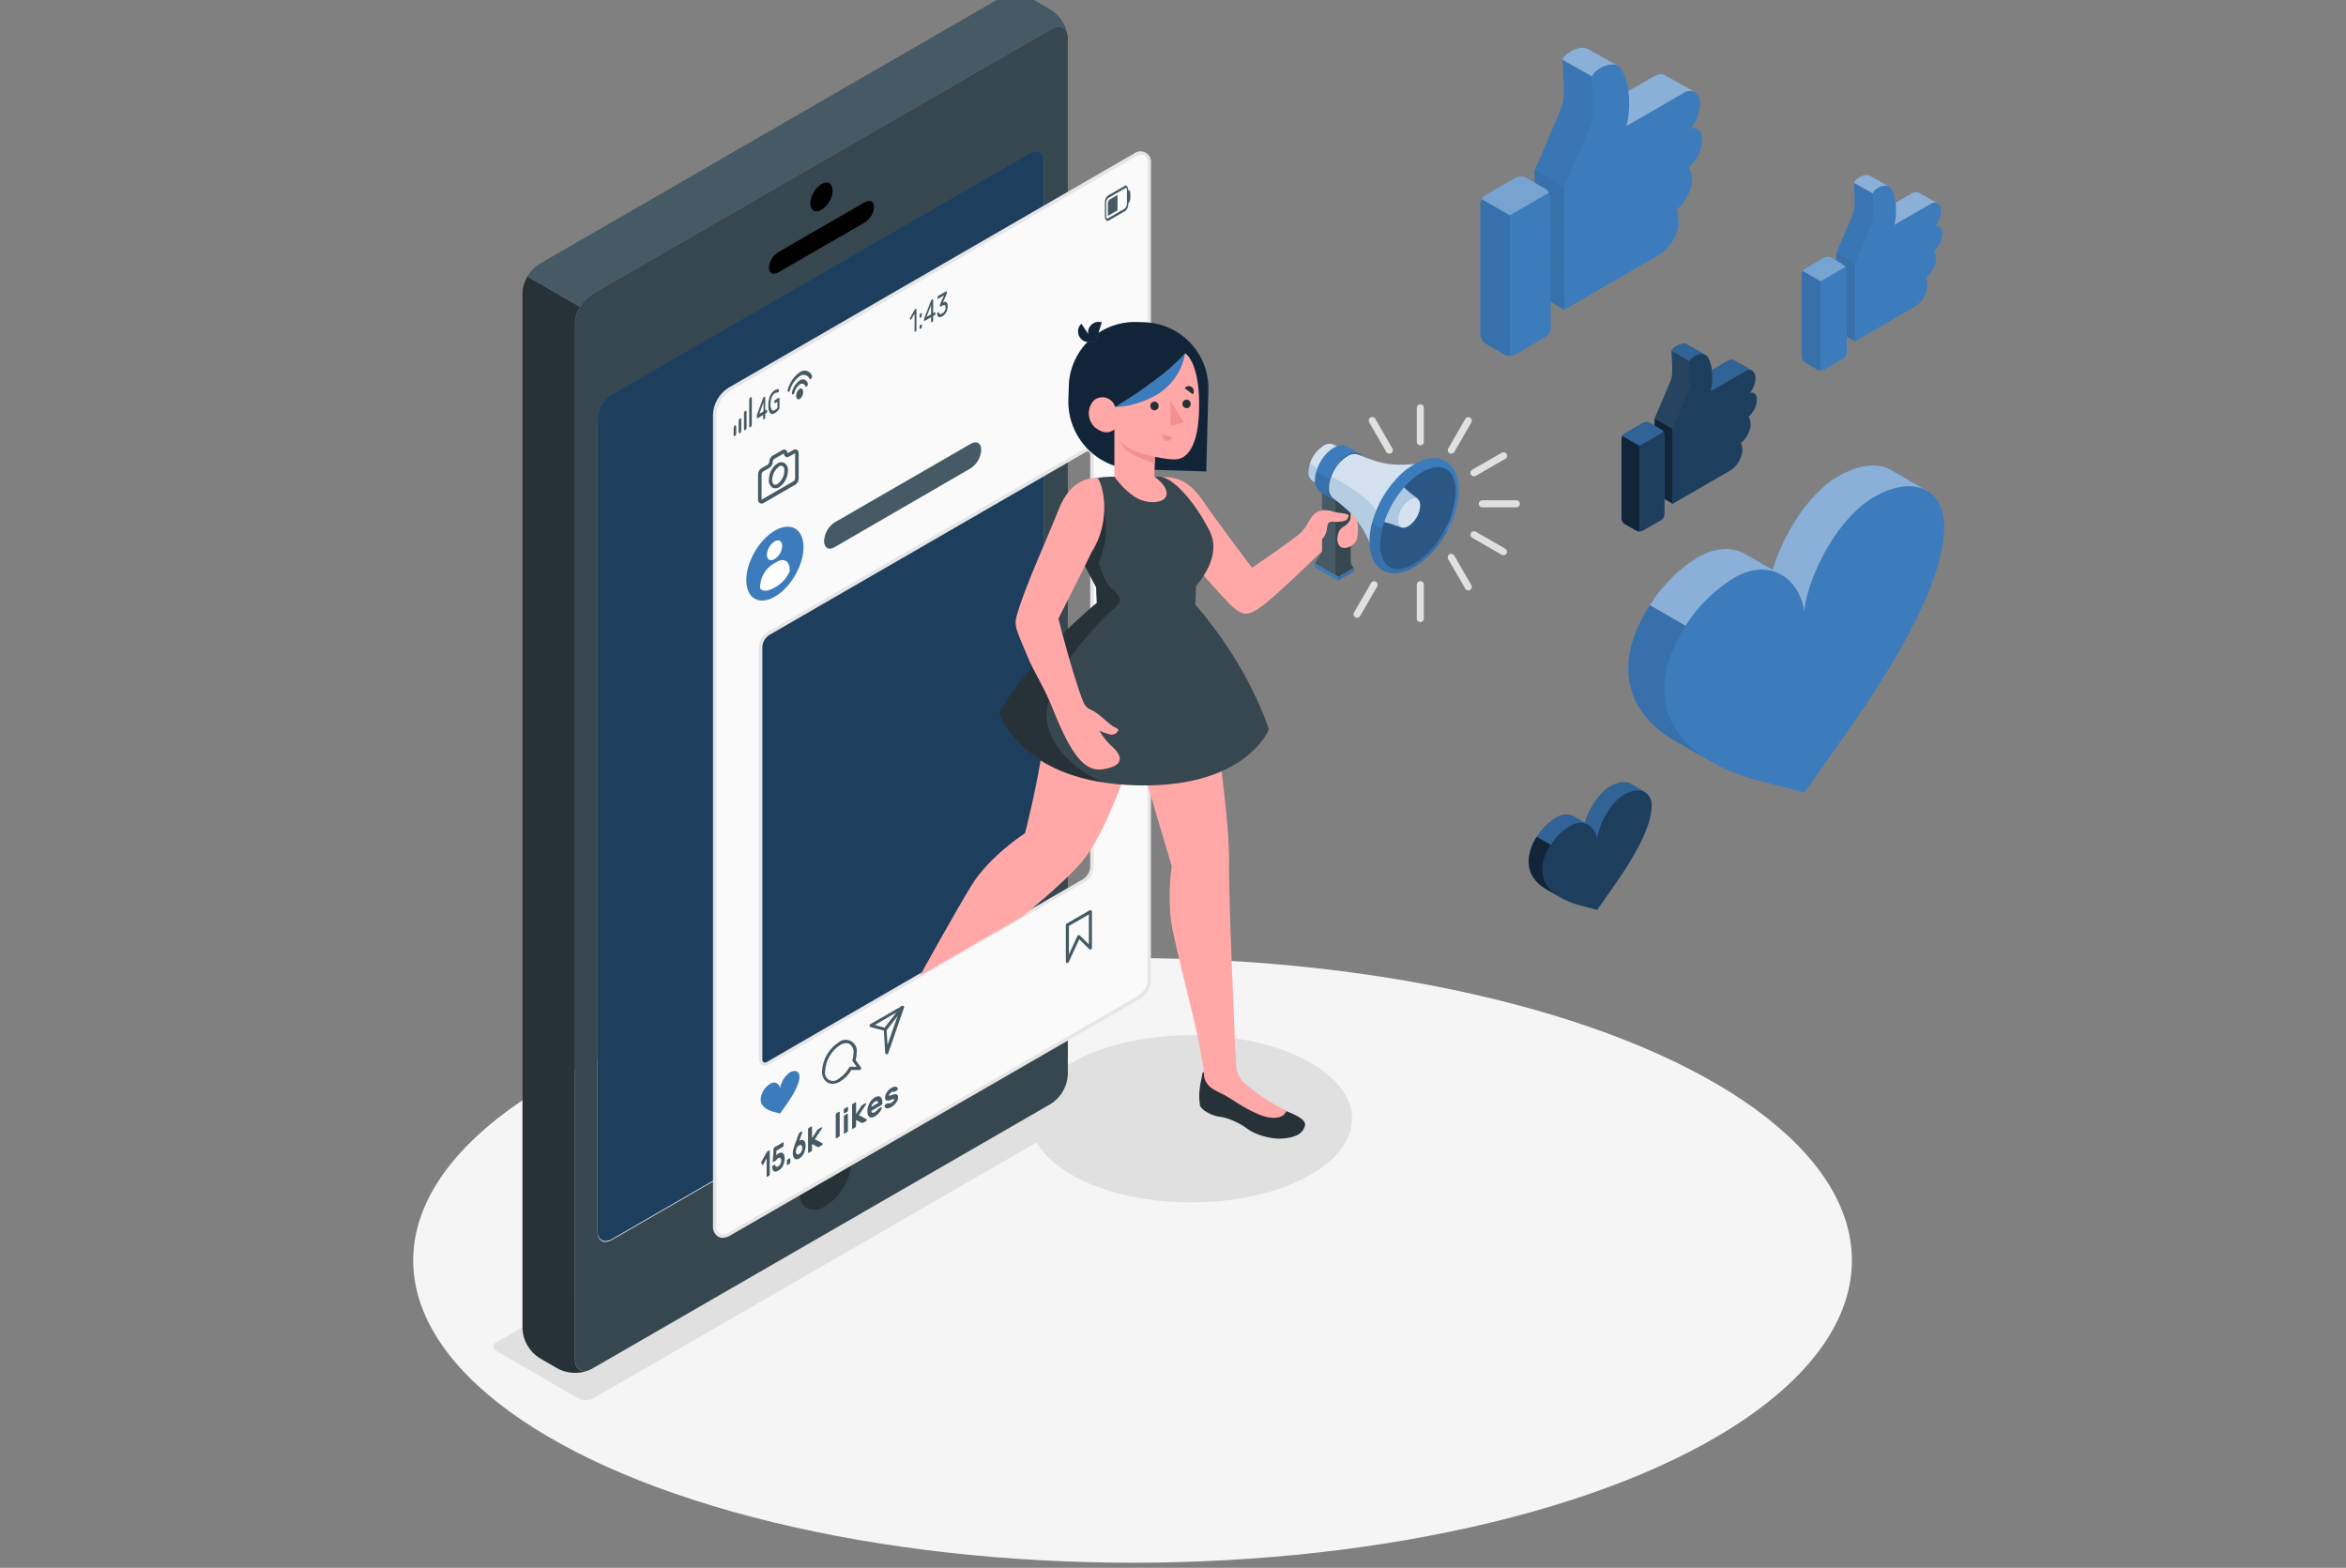 <?xml version="1.0" encoding="utf-8"?>
<!-- Generator: Adobe Illustrator 15.0.0, SVG Export Plug-In . SVG Version: 6.00 Build 0)  -->
<!DOCTYPE svg PUBLIC "-//W3C//DTD SVG 1.1//EN" "http://www.w3.org/Graphics/SVG/1.1/DTD/svg11.dtd">
<svg version="1.1" id="图层_1" xmlns="http://www.w3.org/2000/svg" xmlns:xlink="http://www.w3.org/1999/xlink" x="0px" y="0px"
	 width="202px" height="135px" viewBox="0 0 202 135" enable-background="new 0 0 202 135" xml:space="preserve">
<rect x="0" y="0" width="202" height="135" fill="#808080" stroke="none"/>
<g id="freepik--Floor--inject-221">
	<ellipse id="freepik--floor--inject-221" fill="#F5F5F5" cx="97.518" cy="108.532" rx="61.938" ry="26.031"/>
</g>
<g id="freepik--Shadows--inject-221">
	<ellipse id="freepik--Shadow--inject-221" fill="#E0E0E0" cx="102.56" cy="96.337" rx="13.856" ry="7.201"/>
	<path id="freepik--shadow--inject-221" fill="#E0E0E0" d="M42.752,116.336l7.022,4.069c0.413,0.21,0.9,0.21,1.313,0l43.024-24.842
		c0.21-0.071,0.322-0.298,0.251-0.508c-0.04-0.118-0.132-0.21-0.251-0.25l-7.022-4.068c-0.413-0.211-0.9-0.211-1.313,0
		l-43.025,24.842c-0.209,0.07-0.321,0.298-0.25,0.506C42.542,116.204,42.635,116.296,42.752,116.336z"/>
</g>
<g id="freepik--Device--inject-221">
	<g id="freepik--device--inject-221">
		<path fill="#37474F" d="M90.51,2.507L50.954,25.341c-0.848,0.556-1.381,1.483-1.437,2.495v89.204c0,0.91,0.646,1.292,1.437,0.831
			L90.51,95.036c0.848-0.557,1.381-1.48,1.437-2.492V3.338C91.947,2.422,91.301,2.049,90.51,2.507z M89.877,84.324
			c0,0.785-0.549,1.285-1.234,1.677l-35.957,20.763c-0.679,0.396-1.234,0.076-1.234-0.713V36.175
			c0.046-0.87,0.505-1.665,1.234-2.141l35.957-20.761c0.686-0.394,1.234-0.076,1.234,0.71V84.324z"/>
		<path fill="#263238" d="M50.775,117.961c-0.869,0.367-1.855,0.336-2.699-0.088l-1.646-0.952c-0.852-0.553-1.389-1.479-1.443-2.491
			v-89.2c0.009-0.373,0.095-0.739,0.251-1.077c0.05-0.119,0.106-0.234,0.169-0.346l0,0l4.527,2.614l0,0
			c-0.097,0.169-0.18,0.346-0.248,0.527c-0.109,0.285-0.169,0.586-0.176,0.892v89.203C49.517,117.886,50.066,118.271,50.775,117.961
			z"/>
		<path fill="#263238" d="M71.075,98.613c1.255-0.724,2.271-0.136,2.271,1.314c-0.084,1.601-0.928,3.066-2.271,3.94
			c-1.255,0.725-2.271,0.137-2.271-1.313C68.888,100.954,69.731,99.488,71.075,98.613z"/>
		<path d="M70.732,15.848c0.533-0.303,0.964-0.057,0.964,0.559c-0.035,0.679-0.394,1.3-0.964,1.67
			c-0.534,0.303-0.964,0.058-0.964-0.558C69.803,16.839,70.162,16.218,70.732,15.848z"/>
		<path d="M67.009,21.715l7.447-4.299c0.443-0.255,0.804-0.073,0.804,0.406c-0.04,0.548-0.338,1.044-0.804,1.337l-7.447,4.3
			c-0.442,0.255-0.803,0.073-0.803-0.409C66.246,22.502,66.544,22.007,67.009,21.715z"/>
		<path fill="#3D7CBC" d="M89.877,84.251c0,0.782-0.549,1.282-1.234,1.677l-35.957,20.764c-0.679,0.391-1.234,0.075-1.234-0.713
			V36.099c0.048-0.869,0.506-1.662,1.234-2.138l35.957-20.76c0.686-0.395,1.234-0.076,1.234,0.709V84.251z"/>
		<path opacity="0.5" enable-background="new    " d="M89.877,84.251c0,0.782-0.549,1.282-1.234,1.677l-35.957,20.764
			c-0.679,0.391-1.234,0.075-1.234-0.713V36.099c0.048-0.869,0.506-1.662,1.234-2.138l35.957-20.76
			c0.686-0.395,1.234-0.076,1.234,0.709V84.251z"/>
		<path fill="#455A64" d="M91.932,3.11c-0.103-0.75-0.7-1.019-1.419-0.606L50.954,25.341c-0.424,0.267-0.774,0.637-1.015,1.076
			l-4.531-2.613c0.244-0.437,0.594-0.804,1.019-1.067L85.984-0.095c0.904-0.458,1.973-0.458,2.877,0l1.652,0.949
			C91.291,1.366,91.808,2.188,91.932,3.11z"/>
	</g>
</g>
<g id="freepik--Character--inject-221">
	<path fill="#FAFAFA" d="M97.715,13.353L62.776,33.54c-0.724,0.473-1.182,1.26-1.234,2.123v69.896c0,0.787,0.555,1.103,1.234,0.713
		l34.939-20.193c0.682-0.393,1.234-0.893,1.234-1.678V14.056C98.949,13.277,98.396,12.943,97.715,13.353z M94.021,74.654
		c-0.024,0.463-0.269,0.885-0.657,1.138L66.145,91.527c-0.361,0.21-0.654,0.04-0.654-0.378V55.695
		c0.025-0.461,0.269-0.883,0.654-1.137l27.219-15.736c0.363-0.209,0.657-0.04,0.657,0.379V74.654z"/>
	<path fill="#E6E6E6" d="M62.227,106.589c-0.139,0.001-0.276-0.034-0.397-0.104c-0.306-0.206-0.474-0.562-0.439-0.928V35.684
		c0.042-0.923,0.526-1.77,1.301-2.274l34.947-20.188c0.396-0.31,0.968-0.239,1.277,0.157c0.151,0.193,0.218,0.439,0.185,0.683
		v70.343c0,0.95-0.749,1.486-1.31,1.82l-34.938,20.174C62.663,106.516,62.448,106.58,62.227,106.589z M98.266,13.334
		c-0.168,0.007-0.333,0.058-0.476,0.149l0,0L62.852,33.67c-0.681,0.449-1.111,1.192-1.158,2.007v69.88
		c-0.026,0.261,0.089,0.515,0.303,0.667c0.238,0.102,0.512,0.067,0.718-0.088l34.938-20.191c0.8-0.461,1.158-0.938,1.158-1.546
		V14.056c0.03-0.257-0.079-0.511-0.285-0.667C98.447,13.347,98.357,13.327,98.266,13.334z M65.854,91.777
		c-0.087,0.001-0.173-0.022-0.249-0.067c-0.183-0.122-0.285-0.335-0.267-0.555v-35.46c0.025-0.517,0.297-0.989,0.731-1.271
		l27.219-15.733c0.237-0.189,0.583-0.15,0.771,0.086c0.095,0.12,0.136,0.272,0.114,0.423v35.454
		c-0.024,0.517-0.298,0.99-0.734,1.271L66.221,91.658C66.11,91.729,65.984,91.771,65.854,91.777z M93.658,38.886
		c-0.078,0.003-0.153,0.027-0.218,0.069L66.221,54.688c-0.339,0.228-0.553,0.599-0.58,1.007v35.474
		c-0.04,0.137,0.038,0.278,0.173,0.317c0.09,0.026,0.188,0.001,0.254-0.066l27.219-15.738c0.341-0.226,0.556-0.599,0.583-1.006
		V39.195c0.018-0.115-0.028-0.231-0.119-0.303c-0.03-0.013-0.062-0.017-0.094-0.012V38.886z"/>
	<path fill="#455A64" d="M63.17,37.421v-0.524c-0.008-0.097,0.028-0.191,0.097-0.258l0.028-0.015
		c0.051-0.034,0.096,0.03,0.096,0.142v0.512c0.007,0.096-0.029,0.19-0.096,0.258h-0.028C63.213,37.597,63.17,37.53,63.17,37.421z"/>
	<path fill="#455A64" d="M63.601,37.163v-0.873c-0.007-0.097,0.03-0.191,0.1-0.258l0.027-0.015c0.052-0.034,0.097,0.033,0.097,0.142
		v0.886c0.006,0.095-0.029,0.19-0.097,0.258h-0.027C63.658,37.339,63.601,37.272,63.601,37.163z"/>
	<path fill="#455A64" d="M64.059,36.897v-1.259c-0.006-0.096,0.03-0.191,0.1-0.257l0.024-0.016c0.055-0.03,0.1,0.033,0.1,0.143
		v1.261c0.007,0.096-0.03,0.189-0.1,0.255l-0.024,0.018C64.104,37.082,64.059,37.018,64.059,36.897z"/>
	<path fill="#455A64" d="M64.511,36.648v-2.177c-0.005-0.095,0.029-0.188,0.097-0.255l0.027-0.018c0.055-0.03,0.1,0.033,0.1,0.146
		v2.174c0.007,0.095-0.029,0.188-0.097,0.255l-0.028,0.018C64.55,36.824,64.511,36.76,64.511,36.648z"/>
	<path fill="#455A64" d="M65.724,36.102c-0.012-0.02-0.018-0.043-0.016-0.066v-0.303l-0.498,0.288c-0.027,0.015-0.042,0-0.042-0.045
		v-0.112c-0.002-0.021-0.002-0.043,0-0.064c0-0.015,0-0.036,0-0.061l0.53-1.449c0.007-0.02,0.016-0.039,0.027-0.058
		c0.008-0.013,0.02-0.024,0.033-0.03l0.07-0.04c0.022,0,0.037-0.016,0.045,0c0.012,0.021,0.017,0.046,0.016,0.07v1.116L66,35.284
		c0.021,0,0.036,0,0.045,0c0.005,0.023,0.005,0.046,0,0.07v0.076c0.004,0.027,0.004,0.055,0,0.082
		c-0.01,0.02-0.025,0.037-0.045,0.048l-0.109,0.063v0.319c0,0.027-0.004,0.054-0.016,0.079c-0.01,0.021-0.025,0.039-0.045,0.051
		l-0.084,0.045C65.724,36.111,65.724,36.111,65.724,36.102z M65.741,35.426v-0.794l-0.36,1.003L65.741,35.426z"/>
	<path fill="#455A64" d="M66.303,35.565c-0.118-0.196-0.169-0.424-0.146-0.652c-0.007-0.28,0.042-0.558,0.146-0.819
		c0.079-0.208,0.225-0.382,0.415-0.498c0.061-0.039,0.129-0.065,0.201-0.078c0.053-0.01,0.107-0.001,0.155,0.024
		c0.004,0.009,0.004,0.018,0,0.027c0.002,0.013,0.002,0.024,0,0.036l-0.046,0.167c0,0.022-0.006,0.034-0.018,0.036
		c-0.018,0.003,0,0-0.021,0c-0.086-0.028-0.182-0.014-0.255,0.04c-0.128,0.082-0.227,0.202-0.282,0.343
		c-0.073,0.193-0.108,0.399-0.104,0.606c-0.018,0.17,0.017,0.342,0.1,0.491c0.067,0.082,0.158,0.087,0.273,0.024
		c0.044-0.026,0.084-0.056,0.121-0.091c0.038-0.031,0.072-0.066,0.1-0.105v-0.519l-0.209,0.119c-0.021,0-0.036,0-0.042,0
		c-0.012-0.021-0.018-0.046-0.015-0.07v-0.073c-0.001-0.028,0.004-0.056,0.015-0.081c0.009-0.021,0.023-0.037,0.042-0.046
		l0.333-0.194c0.021,0,0.04,0,0.049,0c0.007,0.027,0.007,0.055,0,0.082v0.743c0.002,0.021,0.002,0.042,0,0.063
		c-0.004,0.018-0.01,0.035-0.018,0.051c-0.095,0.162-0.231,0.295-0.394,0.388C66.539,35.684,66.4,35.684,66.303,35.565z"/>
	<path fill="#455A64" d="M97.063,16.06c-0.058-0.082-0.127-0.106-0.2-0.063l-1.495,0.861c-0.163,0.159-0.248,0.38-0.231,0.606v1.119
		c-0.006,0.125,0.024,0.25,0.088,0.358c0.02,0.031,0.047,0.055,0.079,0.073c0.038,0.018,0.081,0.018,0.118,0l1.495-0.864
		c0.165-0.157,0.249-0.38,0.231-0.606v-1.128C97.153,16.291,97.124,16.168,97.063,16.06z M95.28,18.789
		c-0.026-0.05-0.038-0.107-0.034-0.164v-1.112c-0.009-0.171,0.055-0.339,0.176-0.461l1.495-0.864c0.021-0.01,0.043-0.01,0.063,0
		c0.01,0.005,0.02,0.012,0.027,0.021c0.023,0.052,0.034,0.108,0.03,0.164v1.119c0.009,0.171-0.054,0.339-0.175,0.461l-1.495,0.861
		c-0.028,0.019-0.066,0.012-0.085-0.016c-0.001-0.001-0.002-0.003-0.003-0.006V18.789z"/>
	<path fill="#455A64" d="M96.223,16.788v1.325l-0.803,0.463c-0.016,0-0.021,0-0.027,0c0.001-0.015,0.001-0.03,0-0.045v-0.995
		c-0.006-0.127,0.041-0.251,0.13-0.342L96.223,16.788z"/>
	<path fill="#455A64" d="M97.223,16.381c0.055-0.033,0.1,0.125,0.1,0.355v0.209c0.017,0.167-0.02,0.336-0.103,0.482l-0.1,0.07
		v-1.059L97.223,16.381z"/>
	<path fill="#455A64" d="M69.159,33.755c-0.001,0.238-0.113,0.463-0.303,0.606c-0.161,0.091-0.303-0.033-0.303-0.279
		c0.001-0.239,0.112-0.463,0.303-0.607C69.032,33.385,69.159,33.51,69.159,33.755z"/>
	<path fill="#455A64" d="M68.87,32.749c-0.338,0.245-0.579,0.603-0.676,1.01c-0.023,0.091,0,0.176,0.034,0.203l0,0
		c0.054,0.036,0.136-0.036,0.167-0.148c0.068-0.288,0.237-0.542,0.476-0.716c0.135-0.099,0.325-0.071,0.425,0.064
		c0.022,0.031,0.039,0.066,0.049,0.103c0.033,0.079,0.115,0.055,0.17-0.042l0,0c0.042-0.072,0.052-0.157,0.03-0.237
		c-0.063-0.231-0.301-0.367-0.532-0.304C68.961,32.695,68.913,32.718,68.87,32.749z"/>
	<path fill="#455A64" d="M68.87,32.045c-0.501,0.36-0.866,0.879-1.033,1.474c-0.034,0.094-0.024,0.191,0.021,0.221l0,0
		c0.051,0.033,0.129-0.03,0.163-0.139c0.134-0.49,0.433-0.918,0.846-1.213c0.248-0.183,0.597-0.13,0.78,0.118
		c0.024,0.033,0.046,0.07,0.063,0.109c0.036,0.066,0.112,0.045,0.167-0.049l0,0c0.044-0.076,0.053-0.168,0.024-0.251
		c-0.158-0.345-0.566-0.498-0.912-0.339C68.948,31.995,68.908,32.019,68.87,32.045z"/>
	<path fill="#455A64" d="M78.907,28.425c0.004,0.021,0.004,0.043,0,0.064c0,0.018-0.021,0.033-0.037,0.04l-0.073,0.042
		c-0.009,0.009-0.023,0.009-0.033,0c-0.011-0.013-0.017-0.028-0.016-0.045v-1.516l-0.291,0.488
		c-0.007,0.017-0.021,0.029-0.036,0.036c-0.011,0.006-0.023,0.006-0.033,0l-0.043-0.06c-0.006-0.017-0.006-0.035,0-0.051
		c0.004-0.021,0.01-0.042,0.019-0.061l0.385-0.676c0.008-0.012,0.017-0.023,0.027-0.033l0.03-0.021l0.073-0.042
		c0.01-0.008,0.025-0.008,0.036,0c0.004,0.014,0.004,0.029,0,0.042L78.907,28.425z"/>
	<path fill="#455A64" d="M79.334,26.951c0.009-0.009,0.024-0.009,0.034,0c0.005,0.015,0.005,0.031,0,0.045v0.197
		c0.004,0.02,0.004,0.041,0,0.061c-0.008,0.017-0.02,0.031-0.034,0.042l-0.121,0.07c-0.016,0-0.027,0-0.033,0
		c-0.007-0.014-0.007-0.031,0-0.045v-0.185c-0.006-0.02-0.006-0.042,0-0.062c0.004-0.018,0.017-0.033,0.033-0.042L79.334,26.951z
		 M79.334,27.922c0.009-0.009,0.024-0.009,0.034,0c0.005,0.015,0.005,0.031,0,0.045v0.188c0.004,0.019,0.004,0.039,0,0.058
		c-0.006,0.018-0.018,0.032-0.034,0.042l-0.121,0.07c-0.016,0-0.027,0-0.033,0c-0.007-0.013-0.007-0.029,0-0.042v-0.179
		c-0.005-0.021-0.005-0.042,0-0.063c0.004-0.018,0.017-0.032,0.033-0.04L79.334,27.922z"/>
	<path fill="#455A64" d="M80.217,27.746c-0.01,0.008-0.024,0.008-0.034,0c-0.01-0.013-0.016-0.029-0.015-0.045v-0.385l-0.564,0.327
		c-0.01,0.008-0.024,0.008-0.033,0c-0.006-0.014-0.006-0.031,0-0.045v-0.1c-0.001-0.017-0.001-0.035,0-0.051l0.018-0.058l0.57-1.477
		c0.008-0.022,0.018-0.045,0.03-0.066c0.01-0.016,0.023-0.03,0.04-0.04l0.073-0.042c0.01-0.007,0.024-0.007,0.034,0
		c0.011,0.013,0.016,0.029,0.015,0.046v1.155l0.155-0.088c0.009-0.007,0.023-0.007,0.033,0c0.005,0.014,0.005,0.029,0,0.042v0.1
		c0.004,0.021,0.004,0.043,0,0.063c-0.006,0.017-0.018,0.03-0.033,0.04l-0.155,0.091v0.382c-0.001,0.021-0.006,0.042-0.015,0.061
		c-0.007,0.017-0.019,0.031-0.034,0.042L80.217,27.746z M80.168,27.066v-0.782l-0.391,1.003L80.168,27.066z"/>
	<path fill="#455A64" d="M80.844,26.915c0.004,0.026,0.013,0.051,0.024,0.076c0.012,0.021,0.028,0.04,0.049,0.051
		c0.028,0.008,0.057,0.008,0.084,0c0.093-0.022,0.177-0.071,0.243-0.139c0.036-0.034,0.066-0.074,0.091-0.118
		c0.024-0.045,0.044-0.093,0.058-0.143c0.018-0.054,0.026-0.111,0.024-0.169c0.002-0.047-0.005-0.093-0.021-0.137
		c-0.009-0.03-0.03-0.054-0.058-0.067c-0.028-0.011-0.06-0.011-0.088,0c-0.038,0.01-0.075,0.025-0.109,0.046l-0.152,0.088
		c-0.01,0.008-0.024,0.008-0.034,0c-0.01-0.013-0.016-0.029-0.015-0.045v-0.101c-0.003-0.017-0.003-0.034,0-0.052l0.018-0.045
		l0.325-0.725l-0.519,0.303c-0.01,0.009-0.024,0.009-0.034,0c-0.006-0.014-0.006-0.029,0-0.043v-0.1
		c-0.005-0.02-0.005-0.042,0-0.061c0.005-0.018,0.017-0.033,0.034-0.042l0.725-0.422c0.01-0.008,0.023-0.008,0.033,0
		c0.006,0.015,0.006,0.031,0,0.045v0.097c0.004,0.018,0.004,0.037,0,0.055c-0.005,0.019-0.013,0.039-0.021,0.057l-0.303,0.712
		c0.05-0.028,0.105-0.044,0.163-0.048c0.045-0.004,0.091,0.009,0.128,0.036c0.039,0.035,0.067,0.081,0.082,0.13
		c0.022,0.07,0.033,0.145,0.03,0.219c0,0.092-0.012,0.184-0.037,0.273c-0.021,0.084-0.052,0.166-0.094,0.242
		c-0.038,0.073-0.086,0.141-0.142,0.2c-0.049,0.057-0.108,0.105-0.173,0.143c-0.063,0.04-0.134,0.066-0.209,0.076
		c-0.05,0.008-0.101-0.002-0.143-0.03c-0.039-0.025-0.069-0.063-0.085-0.106c-0.02-0.052-0.03-0.107-0.03-0.163
		c-0.004-0.016-0.004-0.033,0-0.049c0.004-0.014,0.015-0.026,0.028-0.034l0.082-0.048c0.01-0.007,0.023-0.007,0.033,0
		C80.839,26.889,80.844,26.902,80.844,26.915z"/>
	<path fill="#3D7CBC" d="M66.721,45.689c1.361-0.786,2.465-0.149,2.465,1.422s-1.104,3.481-2.465,4.266
		c-1.362,0.786-2.462,0.148-2.462-1.421C64.259,48.385,65.359,46.472,66.721,45.689z"/>
	<path fill="#FFFFFF" d="M66.69,46.624c0.367-0.209,0.661-0.04,0.661,0.381c-0.024,0.466-0.27,0.891-0.661,1.144
		c-0.364,0.212-0.658,0.042-0.658-0.379C66.058,47.305,66.301,46.879,66.69,46.624z"/>
	<path fill="#FFFFFF" d="M67.994,49.025c0-0.692-0.488-1.001-1.085-0.655l-0.376,0.218c-0.64,0.417-1.042,1.114-1.085,1.877v0.188
		c0,0,0.258,0.525,1.274-0.076c0.57-0.306,1.019-0.796,1.273-1.391V49.025z"/>
	<path fill="#455A64" d="M71.869,44.98l11.71-6.762c0.509-0.303,0.909-0.058,0.909,0.522c-0.034,0.643-0.372,1.231-0.909,1.585
		l-11.712,6.786c-0.507,0.304-0.91,0.058-0.91-0.53l0,0C70.988,45.932,71.327,45.338,71.869,44.98z"/>
	<path fill="#3D7CBC" d="M67.167,95.888l-0.542-0.146c-0.519-0.136-1.134-0.437-1.134-1.101c0.053-0.551,0.365-1.043,0.84-1.327
		c0.237-0.17,0.566-0.116,0.736,0.12c0.058,0.083,0.092,0.18,0.098,0.279c0.087-0.546,0.387-1.036,0.834-1.364
		c0.466-0.267,0.842-0.105,0.842,0.357c0,0.665-0.606,1.678-1.13,2.41L67.167,95.888z"/>
	<path fill="#455A64" d="M71.666,93.323c-0.147,0.001-0.293-0.038-0.421-0.109c-0.323-0.222-0.5-0.602-0.464-0.992
		c0.056-1.002,0.585-1.918,1.425-2.467c0.407-0.339,1.011-0.284,1.35,0.122c0.182,0.219,0.258,0.507,0.206,0.787
		c-0.001,0.212-0.031,0.421-0.088,0.624l0.461,0.634c0.025,0.044,0.025,0.097,0,0.141c-0.023,0.044-0.069,0.07-0.118,0.071h-0.712
		c-0.235,0.407-0.567,0.748-0.967,0.995C72.134,93.251,71.902,93.319,71.666,93.323z M72.879,89.818
		c-0.191,0.009-0.377,0.066-0.54,0.169c-0.762,0.496-1.242,1.327-1.291,2.234c-0.089,0.376,0.143,0.751,0.518,0.841
		c0.229,0.054,0.47-0.012,0.64-0.174c0.38-0.238,0.693-0.57,0.91-0.964c0.024-0.04,0.068-0.066,0.115-0.066h0.534l-0.331-0.452
		c-0.037-0.033-0.051-0.085-0.037-0.134c0.061-0.194,0.093-0.399,0.097-0.605c0.035-0.296-0.091-0.588-0.331-0.765
		C73.078,89.849,72.979,89.821,72.879,89.818z"/>
	<path fill="#455A64" d="M76.335,90.788L76.335,90.788c-0.063-0.009-0.111-0.062-0.115-0.124l-0.118-1.923l-1.141-0.303
		c-0.051-0.014-0.089-0.057-0.097-0.109c-0.006-0.055,0.02-0.106,0.067-0.134l2.714-1.567c0.046-0.029,0.105-0.029,0.151,0
		c0.042,0.037,0.059,0.096,0.039,0.148l-1.354,3.915C76.464,90.755,76.402,90.797,76.335,90.788z M75.326,88.259l0.91,0.249
		c0.055,0.017,0.094,0.065,0.097,0.122l0.085,1.349l1.019-2.943L75.326,88.259z"/>
	<path fill="#455A64" d="M76.218,88.772c-0.031,0-0.06-0.012-0.083-0.031c-0.057-0.044-0.067-0.126-0.023-0.182
		c0.001-0.003,0.001-0.003,0.002-0.003l1.479-1.9c0.046-0.058,0.129-0.069,0.188-0.025c0.057,0.047,0.067,0.13,0.021,0.187
		c0,0.001,0,0.001,0,0.001l-1.468,1.902C76.307,88.756,76.263,88.774,76.218,88.772z"/>
	<path fill="#455A64" d="M91.905,82.922h-0.027c-0.063-0.01-0.107-0.065-0.106-0.129v-3.146c0-0.047,0.024-0.092,0.066-0.113
		l1.983-1.149c0.041-0.023,0.091-0.023,0.133,0c0.041,0.025,0.066,0.07,0.066,0.118v3.132c0,0.053-0.032,0.102-0.082,0.124
		c-0.05,0.02-0.107,0.008-0.145-0.031l-0.862-0.854l-0.91,1.968C92.004,82.89,91.958,82.922,91.905,82.922z M92.038,79.733v2.446
		l0.731-1.586c0.016-0.04,0.053-0.068,0.097-0.075c0.043-0.009,0.087,0.004,0.118,0.036l0.771,0.765v-2.581L92.038,79.733z"/>
	<path fill="#455A64" d="M72.303,97.771c-0.001,0.023-0.009,0.048-0.021,0.07c-0.012,0.021-0.029,0.04-0.051,0.054l-0.197,0.112
		c-0.021,0-0.037,0.015-0.052,0c-0.015-0.011-0.023-0.028-0.021-0.046v-1.988c0-0.025,0.008-0.049,0.021-0.07
		c0.012-0.022,0.03-0.042,0.052-0.055l0.197-0.112c0.021,0,0.037-0.016,0.051,0c0.015,0.01,0.022,0.027,0.021,0.045V97.771z"/>
	<path fill="#455A64" d="M72.949,95.327c0.015-0.008,0.034-0.008,0.048,0c0.016,0.012,0.023,0.029,0.021,0.049v0.232
		c-0.002,0.051-0.028,0.097-0.07,0.125l-0.228,0.13c-0.015,0.011-0.034,0.011-0.048,0c0,0-0.021-0.021-0.021-0.042v-0.239
		c0-0.023,0.007-0.048,0.021-0.067c0.011-0.022,0.028-0.04,0.048-0.054L72.949,95.327z M73.006,97.364
		c-0.002,0.025-0.009,0.05-0.021,0.07c-0.012,0.022-0.03,0.041-0.051,0.054l-0.197,0.112c-0.021,0-0.037,0.016-0.052,0
		c-0.014-0.01-0.022-0.027-0.021-0.045v-1.413c0.002-0.025,0.009-0.048,0.021-0.069c0.012-0.021,0.029-0.04,0.052-0.053l0.197-0.117
		c0.016-0.009,0.036-0.009,0.051,0c0.015,0.01,0.022,0.027,0.021,0.045V97.364z"/>
	<path fill="#455A64" d="M73.71,96.437v0.521c-0.001,0.026-0.008,0.05-0.021,0.07c-0.012,0.021-0.03,0.041-0.051,0.054l-0.197,0.113
		c-0.022,0-0.037,0.015-0.052,0c-0.014-0.012-0.022-0.028-0.021-0.046V95.16c0.002-0.024,0.009-0.048,0.021-0.069
		c0.011-0.022,0.029-0.04,0.052-0.053l0.197-0.113c0.021,0,0.036,0,0.051,0c0.015,0.009,0.023,0.026,0.021,0.045v0.955l0.439-0.665
		c0.012-0.019,0.025-0.037,0.04-0.055c0.017-0.022,0.038-0.04,0.061-0.054l0.27-0.154c0.013-0.009,0.03-0.009,0.043,0
		c0,0,0.018,0.018,0.018,0.039c0.001,0.01,0.001,0.02,0,0.031c-0.006,0.017-0.015,0.032-0.024,0.048l-0.606,0.909l0.67,0.358
		c0.008,0.004,0.016,0.01,0.021,0.018c0.003,0.008,0.003,0.017,0,0.024c0,0.022-0.006,0.041-0.018,0.061
		c-0.011,0.02-0.026,0.035-0.046,0.046l-0.254,0.147c-0.021,0.014-0.043,0.021-0.067,0.022h-0.042L73.71,96.437z"/>
	<path fill="#455A64" d="M69.917,98.498v0.522c0,0.023-0.006,0.048-0.018,0.069c-0.013,0.021-0.031,0.04-0.052,0.055l-0.2,0.115
		c-0.015,0.009-0.034,0.009-0.048,0c-0.016,0-0.021-0.021-0.021-0.045v-1.981c0-0.023,0.008-0.047,0.021-0.069
		c0.01-0.021,0.027-0.039,0.048-0.051l0.2-0.116c0.016-0.01,0.037-0.01,0.052,0c0.013,0.013,0.02,0.028,0.018,0.046v0.955
		l0.439-0.661c0.013-0.02,0.027-0.039,0.042-0.057c0.017-0.022,0.037-0.041,0.061-0.056l0.267-0.153c0.018,0,0.033,0,0.045,0
		c0.013,0.008,0.02,0.023,0.018,0.038c0,0,0,0.021,0,0.03c-0.007,0.018-0.016,0.035-0.027,0.049l-0.606,0.91l0.67,0.356l0.018,0.02
		c0,0,0,0,0,0.023c0,0.022-0.007,0.043-0.018,0.061c-0.011,0.02-0.027,0.037-0.045,0.05l-0.254,0.146
		c-0.021,0.014-0.043,0.02-0.067,0.021c-0.013,0.002-0.026,0.002-0.04,0L69.917,98.498z"/>
	<path fill="#455A64" d="M74.686,95.688c0-0.116,0.016-0.232,0.045-0.346c0.03-0.115,0.072-0.227,0.127-0.333
		c0.055-0.108,0.124-0.211,0.203-0.304c0.078-0.085,0.167-0.158,0.267-0.215c0.081-0.051,0.172-0.083,0.267-0.095
		c0.072-0.005,0.143,0.014,0.204,0.053c0.06,0.04,0.105,0.102,0.129,0.169c0.033,0.086,0.048,0.176,0.046,0.268v0.14
		c0,0.022-0.007,0.047-0.021,0.066c-0.012,0.021-0.028,0.04-0.049,0.056l-0.876,0.505c-0.003,0.039,0.005,0.076,0.024,0.108
		c0.016,0.025,0.04,0.044,0.067,0.053c0.032,0.007,0.065,0.007,0.097,0c0.039-0.011,0.077-0.026,0.112-0.046
		c0.05-0.027,0.095-0.062,0.137-0.101c0.033-0.028,0.063-0.063,0.088-0.099c0.013-0.022,0.028-0.042,0.045-0.062l0.052-0.04
		l0.208-0.12c0.016-0.009,0.036-0.009,0.051,0c0.016,0,0.021,0.021,0.021,0.046c-0.007,0.046-0.021,0.09-0.042,0.133
		c-0.032,0.069-0.07,0.135-0.116,0.196c-0.055,0.077-0.116,0.148-0.185,0.216c-0.078,0.075-0.166,0.142-0.261,0.194
		c-0.08,0.053-0.171,0.085-0.267,0.097c-0.072,0.009-0.144-0.012-0.203-0.051c-0.06-0.048-0.104-0.113-0.127-0.186
		C74.699,95.895,74.684,95.79,74.686,95.688z M75.329,94.863c-0.049,0.026-0.093,0.059-0.13,0.101
		c-0.034,0.034-0.064,0.074-0.088,0.118c-0.025,0.038-0.044,0.079-0.058,0.123c-0.012,0.036-0.02,0.072-0.024,0.109l0.591-0.342
		c-0.004-0.028-0.01-0.057-0.019-0.086c-0.008-0.026-0.025-0.048-0.048-0.063c-0.026-0.016-0.057-0.02-0.085-0.016
		C75.418,94.816,75.371,94.836,75.329,94.863z"/>
	<path fill="#455A64" d="M77.005,94.688c0-0.023-0.006-0.04-0.018-0.046c-0.021-0.007-0.043-0.007-0.063,0l-0.125,0.033
		l-0.194,0.068c-0.062,0.019-0.125,0.031-0.19,0.032c-0.043,0.002-0.086-0.012-0.122-0.036c-0.033-0.024-0.057-0.061-0.066-0.101
		c-0.013-0.053-0.02-0.105-0.019-0.157c0.001-0.068,0.014-0.136,0.04-0.2c0.025-0.077,0.062-0.151,0.106-0.219
		c0.048-0.075,0.104-0.143,0.167-0.207c0.067-0.068,0.145-0.128,0.23-0.175c0.072-0.044,0.149-0.077,0.23-0.1
		c0.056-0.013,0.114-0.013,0.17,0c0.043,0.008,0.083,0.029,0.112,0.063c0.025,0.034,0.04,0.076,0.042,0.117
		c0.002,0.025-0.004,0.05-0.018,0.07c-0.012,0.022-0.03,0.04-0.051,0.052l-0.204,0.118c-0.016,0.012-0.037,0.019-0.058,0.019
		l-0.042-0.016h-0.064c-0.042,0.009-0.083,0.026-0.118,0.053c-0.052,0.027-0.099,0.063-0.139,0.107
		c-0.037,0.034-0.059,0.082-0.061,0.131c-0.006,0.017-0.006,0.033,0,0.05c0.018,0.006,0.037,0.006,0.054,0
		c0.039-0.007,0.076-0.016,0.113-0.029l0.188-0.063c0.154-0.048,0.266-0.054,0.331,0c0.07,0.063,0.105,0.156,0.093,0.251
		c-0.001,0.067-0.014,0.138-0.039,0.201c-0.027,0.078-0.065,0.151-0.112,0.22c-0.055,0.077-0.117,0.148-0.186,0.214
		c-0.074,0.07-0.156,0.132-0.246,0.183c-0.076,0.048-0.158,0.083-0.246,0.105c-0.059,0.013-0.12,0.013-0.179,0
		c-0.09-0.022-0.154-0.104-0.154-0.196c-0.002-0.025,0.004-0.049,0.018-0.07c0.013-0.021,0.031-0.04,0.051-0.054l0.204-0.116
		c0.018-0.009,0.04-0.009,0.057,0l0.046,0.021c0.022,0.007,0.047,0.007,0.069,0c0.048-0.011,0.093-0.029,0.133-0.058
		c0.03-0.015,0.057-0.031,0.082-0.052l0.079-0.063l0.058-0.07C76.987,94.747,77.001,94.718,77.005,94.688z"/>
	<path fill="#455A64" d="M65.542,100.15c-0.008-0.018-0.008-0.037,0-0.055c0.002-0.023,0.009-0.048,0.021-0.07L66,99.245
		l0.033-0.056c0.009-0.018,0.022-0.03,0.04-0.038l0.157-0.092c0.009-0.01,0.024-0.012,0.035-0.002c0,0.001,0.001,0.001,0.002,0.002
		c0.012,0.013,0.018,0.031,0.015,0.049v2.007c0.001,0.025-0.004,0.048-0.015,0.069c-0.008,0.019-0.021,0.035-0.037,0.045
		l-0.163,0.096c-0.012,0.009-0.029,0.009-0.04,0c-0.012-0.016-0.018-0.034-0.016-0.053v-1.534l-0.288,0.527
		c0,0.021-0.025,0.037-0.04,0.04c-0.01,0.01-0.026,0.01-0.037,0L65.542,100.15z"/>
	<path fill="#455A64" d="M66.608,98.918c0-0.026,0.007-0.05,0.019-0.07c0.006-0.019,0.019-0.035,0.037-0.045l0.761-0.44
		c0.01-0.01,0.026-0.01,0.036,0c0.013,0.012,0.02,0.029,0.018,0.048v0.222c0,0.024-0.006,0.048-0.018,0.069
		c-0.007,0.019-0.02,0.034-0.036,0.046l-0.567,0.327l-0.024,0.412c0.03-0.04,0.067-0.075,0.109-0.104
		c0.028-0.019,0.058-0.039,0.087-0.057c0.064-0.039,0.135-0.064,0.21-0.075c0.059-0.009,0.118,0.008,0.167,0.043
		c0.053,0.04,0.092,0.097,0.112,0.159c0.029,0.093,0.042,0.188,0.04,0.285c0.002,0.123-0.012,0.246-0.042,0.365
		c-0.024,0.104-0.062,0.206-0.113,0.302c-0.044,0.085-0.101,0.165-0.167,0.234c-0.062,0.062-0.132,0.114-0.207,0.16
		c-0.073,0.044-0.154,0.075-0.239,0.088c-0.059,0.007-0.118-0.007-0.167-0.039c-0.045-0.036-0.079-0.085-0.097-0.139
		c-0.025-0.068-0.039-0.14-0.04-0.21c-0.004-0.023-0.004-0.046,0-0.07c0.008-0.019,0.022-0.034,0.04-0.045l0.164-0.095
		c0.011-0.008,0.026-0.008,0.036,0c0.013,0.011,0.021,0.026,0.024,0.043c0.003,0.034,0.015,0.067,0.037,0.095
		c0.015,0.019,0.036,0.031,0.061,0.036c0.024,0.009,0.052,0.009,0.075,0c0.032-0.011,0.062-0.024,0.092-0.04
		c0.081-0.049,0.145-0.12,0.185-0.205c0.046-0.096,0.07-0.199,0.07-0.305c0.007-0.071-0.018-0.143-0.07-0.193
		c-0.056-0.037-0.129-0.037-0.185,0c-0.035,0.018-0.068,0.042-0.097,0.069c-0.021,0.02-0.042,0.043-0.058,0.067l-0.04,0.054
		c-0.013,0.017-0.028,0.031-0.046,0.043l-0.187,0.106c-0.011,0.009-0.026,0.009-0.037,0c-0.013-0.013-0.02-0.03-0.018-0.049
		L66.608,98.918z"/>
	<path fill="#455A64" d="M67.998,99.732c0.011-0.009,0.028-0.009,0.039,0c0.011,0.014,0.016,0.031,0.015,0.049v0.303
		c0,0.024-0.006,0.047-0.015,0.07c-0.009,0.019-0.022,0.034-0.039,0.045l-0.188,0.109c-0.011,0.009-0.026,0.009-0.037,0
		c-0.013-0.014-0.02-0.032-0.018-0.052v-0.303c0-0.025,0.006-0.049,0.018-0.069c0.007-0.019,0.02-0.035,0.037-0.045L67.998,99.732z"
		/>
	<path fill="#455A64" d="M68.258,99.32c0-0.111,0.014-0.222,0.043-0.331c0.024-0.098,0.058-0.194,0.091-0.304l0.385-1.055
		c0.005-0.018,0.012-0.035,0.021-0.05c0.006-0.021,0.02-0.038,0.04-0.047l0.182-0.104c0.011-0.012,0.028-0.012,0.04,0
		c0.011,0.012,0.016,0.029,0.015,0.047c0.002,0.009,0.002,0.018,0,0.026c0,0.009,0,0.017,0,0.022l-0.252,0.697
		c0.066-0.042,0.141-0.064,0.219-0.07c0.063-0.001,0.124,0.019,0.172,0.058c0.053,0.048,0.092,0.108,0.113,0.177
		c0.027,0.093,0.041,0.188,0.039,0.285c-0.003,0.223-0.056,0.441-0.154,0.642c-0.047,0.094-0.105,0.18-0.173,0.259
		c-0.063,0.072-0.138,0.134-0.222,0.182c-0.067,0.044-0.144,0.068-0.224,0.072c-0.063,0.005-0.125-0.015-0.173-0.055
		c-0.053-0.048-0.092-0.109-0.112-0.178C68.277,99.506,68.26,99.413,68.258,99.32z M69.08,98.844
		c0.007-0.081-0.02-0.163-0.073-0.224c-0.045-0.043-0.115-0.039-0.2,0c-0.089,0.052-0.16,0.13-0.203,0.224
		c-0.046,0.094-0.072,0.198-0.073,0.304c-0.008,0.082,0.018,0.165,0.073,0.228c0.045,0.045,0.115,0.043,0.203,0
		c0.09-0.053,0.16-0.133,0.2-0.228C69.054,99.053,69.079,98.949,69.08,98.844z"/>
	<path fill="#455A64" d="M66.754,42.051c-0.088,0-0.173-0.022-0.249-0.067c-0.214-0.154-0.33-0.411-0.303-0.673
		c0.005-0.564,0.283-1.091,0.747-1.414l0,0c0.175-0.119,0.401-0.132,0.591-0.036c0.214,0.153,0.33,0.41,0.303,0.673
		c-0.006,0.565-0.285,1.093-0.749,1.416C66.991,42.014,66.875,42.048,66.754,42.051z M67.094,40.159
		c-0.37,0.27-0.594,0.695-0.606,1.153c-0.02,0.155,0.04,0.31,0.158,0.412c0.094,0.036,0.202,0.022,0.285-0.037
		c0.372-0.267,0.596-0.694,0.606-1.151c0.021-0.155-0.038-0.309-0.157-0.409c-0.095-0.039-0.204-0.026-0.288,0.033H67.094z"/>
	<path fill="#455A64" d="M65.542,43.352c-0.043-0.001-0.086-0.013-0.125-0.034c-0.102-0.065-0.158-0.182-0.146-0.303v-2.176
		c0.003-0.204,0.105-0.392,0.272-0.506l0.574-0.331c0.073-0.06,0.116-0.148,0.118-0.243c0.003-0.204,0.105-0.394,0.273-0.509
		l0.87-0.5c0.086-0.051,0.193-0.051,0.279,0c0.096,0.063,0.152,0.173,0.146,0.288l0.54-0.303c0.086-0.051,0.193-0.051,0.279,0
		c0.102,0.066,0.158,0.183,0.145,0.303v2.18c-0.002,0.204-0.104,0.392-0.272,0.507l-2.798,1.616
		C65.646,43.356,65.593,43.36,65.542,43.352z M67.5,39.04l-0.84,0.482c-0.074,0.061-0.118,0.15-0.121,0.246
		c-0.002,0.203-0.104,0.392-0.27,0.507l-0.573,0.33c-0.074,0.059-0.119,0.148-0.122,0.243v2.18l2.768-1.598
		c0.074-0.059,0.119-0.147,0.122-0.243v-2.167l-0.543,0.303c-0.086,0.051-0.193,0.051-0.279,0
		C67.546,39.262,67.491,39.154,67.5,39.04L67.5,39.04z"/>
	<path fill="#FFA8A7" d="M100.076,41.068c1.416,0.025,2.377,0.412,3.566,2.15c1.188,1.737,4.159,5.667,4.159,5.667
		s3.842-2.583,4.342-3.156c0.5-0.573,2.06-1.501,2.06-1.501l0.533,2.347c0,0-5.061,4.991-6.368,5.834
		c-0.961,0.625-1.452,0.67-2.613-0.527c-1.16-1.198-5.436-6.095-5.436-6.095L100.076,41.068z"/>
	<path fill="#37474F" d="M114.927,41.635l1.375-0.797v7.58c0.032,0.186,0.13,0.354,0.274,0.476l-1.375,0.795
		c-0.146-0.122-0.241-0.29-0.274-0.476V41.635z"/>
	<path fill="#FFA8A7" d="M116.302,43.895c0,0,0.387,0.103,0.524,0.709c0.136,0.607,0.187,1.765-0.171,2.141
		c-0.357,0.375-0.834,0.527-1.145,0.385c-0.584-0.27-0.38-1.462,0.098-1.729c0.766-0.424,0.687-0.91,0.687-0.91L116.302,43.895z"/>
	<path fill="#455A64" d="M113.253,41.621l0.579,0.74v5.154l-0.624,0.998l1.995,1.152c-0.149-0.117-0.247-0.288-0.272-0.476v-6.601
		L113.253,41.621z"/>
	<polygon fill="#3D7CBC" points="113.205,48.527 113.205,48.846 115.201,49.998 115.201,49.68 	"/>
	<polygon fill="#3D7CBC" points="115.201,49.998 116.576,49.204 116.576,48.885 115.201,49.68 	"/>
	<polygon opacity="0.1" enable-background="new    " points="115.201,49.998 116.576,49.204 116.576,48.885 115.201,49.68 	"/>
	<path fill="#3D7CBC" d="M114.863,38.294L114.863,38.294c-0.296-0.137-0.643-0.105-0.909,0.085l0,0
		c-0.762,0.496-1.24,1.325-1.289,2.231l0,0c-0.037,0.336,0.119,0.664,0.403,0.846l0,0l1.04,0.606l1.737-3.229L114.863,38.294z"/>
	<path opacity="0.8" fill="#FAFAFA" enable-background="new    " d="M114.863,38.294L114.863,38.294
		c-0.296-0.137-0.643-0.105-0.909,0.085l0,0c-0.762,0.496-1.24,1.325-1.289,2.231l0,0c-0.037,0.336,0.119,0.664,0.403,0.846l0,0
		l1.04,0.606l1.737-3.229L114.863,38.294z"/>
	<path opacity="0.2" fill="#3D7CBC" enable-background="new    " d="M113.047,41.478L113.047,41.478l1.04,0.606l0.577-1.07
		l-1.902-1.085c-0.074,0.224-0.114,0.458-0.118,0.694l0,0C112.602,40.962,112.76,41.294,113.047,41.478z"/>
	<path fill="#3D7CBC" d="M117.11,39.085L117.11,39.085c-0.325-0.155-0.705-0.139-1.016,0.046l-0.124,0.067l-0.149,0.094
		c-0.079,0.055-0.157,0.115-0.236,0.182c-0.143,0.124-0.274,0.26-0.394,0.407c-0.335,0.407-0.583,0.879-0.727,1.385
		c-0.07,0.237-0.108,0.483-0.11,0.73c-0.039,0.399,0.131,0.79,0.452,1.031l-0.995-0.573l0,0c-0.376-0.242-0.598-0.662-0.589-1.109
		c0.004-0.236,0.038-0.471,0.101-0.697c0.143-0.52,0.395-1.004,0.737-1.419c0.121-0.146,0.254-0.282,0.396-0.406
		c0.074-0.065,0.151-0.125,0.234-0.179c0.046-0.034,0.098-0.066,0.147-0.094l0.127-0.066c0.358-0.169,0.773-0.162,1.125,0.018l0,0
		l0.027,0.014l0.034,0.021L117.11,39.085z"/>
	<path opacity="0.1" enable-background="new    " d="M113.812,42.454L113.812,42.454c-0.376-0.242-0.598-0.662-0.589-1.109
		c0.004-0.236,0.038-0.471,0.101-0.697l1.138,0.606c-0.07,0.237-0.106,0.483-0.11,0.73c-0.039,0.399,0.133,0.789,0.452,1.03
		L113.812,42.454z"/>
	<path fill="#3D7CBC" d="M117.572,40.132c-0.062,1.136-0.66,2.174-1.614,2.795c-0.333,0.245-0.772,0.286-1.146,0.109h-0.019
		c-0.32-0.241-0.491-0.632-0.452-1.031c0.063-1.137,0.663-2.176,1.616-2.798c0.412-0.357,1.034-0.313,1.39,0.098
		c0.2,0.229,0.282,0.538,0.225,0.836V40.132z"/>
	<path opacity="0.2" enable-background="new    " d="M117.572,40.132c-0.062,1.136-0.66,2.174-1.614,2.795
		c-0.333,0.245-0.772,0.286-1.146,0.109h-0.019c-0.32-0.241-0.491-0.632-0.452-1.031c0.063-1.137,0.663-2.176,1.616-2.798
		c0.412-0.357,1.034-0.313,1.39,0.098c0.2,0.229,0.282,0.538,0.225,0.836V40.132z"/>
	<path fill="#3D7CBC" d="M122.535,39.865c0,0-1.629,0.837-3.033,3.245c-0.249,0.433-0.468,0.883-0.658,1.346
		c-0.404,0.912-0.623,1.896-0.643,2.893c-0.484-1.188-1.088-2.426-2.094-3.362c-0.396-0.366-0.81-0.711-1.241-1.034l0,0
		c-0.302-0.219-0.463-0.582-0.424-0.952c0.006-0.325,0.069-0.646,0.185-0.949c0.074-0.205,0.166-0.403,0.276-0.591
		c0.263-0.478,0.643-0.879,1.104-1.167c0.302-0.22,0.696-0.262,1.036-0.113l0,0c0.496,0.211,1.003,0.397,1.518,0.555
		C119.895,40.132,121.265,40.038,122.535,39.865z"/>
	<path opacity="0.8" fill="#FAFAFA" enable-background="new    " d="M122.535,39.865c0,0-1.629,0.837-3.033,3.245
		c-0.249,0.433-0.468,0.883-0.658,1.346c-0.404,0.912-0.623,1.896-0.643,2.893c-0.484-1.188-1.088-2.426-2.094-3.362
		c-0.396-0.366-0.81-0.711-1.241-1.034l0,0c-0.302-0.219-0.463-0.582-0.424-0.952c0.006-0.325,0.069-0.646,0.185-0.949
		c0.074-0.205,0.166-0.403,0.276-0.591c0.263-0.478,0.643-0.879,1.104-1.167c0.302-0.22,0.696-0.262,1.036-0.113l0,0
		c0.496,0.211,1.003,0.397,1.518,0.555C119.895,40.132,121.265,40.038,122.535,39.865z"/>
	<path opacity="0.2" fill="#3D7CBC" enable-background="new    " d="M118.857,44.455c-0.406,0.912-0.624,1.896-0.643,2.893
		c-0.486-1.188-1.089-2.426-2.097-3.362c-0.395-0.366-0.808-0.711-1.24-1.034l0,0c-0.3-0.219-0.462-0.582-0.424-0.952
		c0.008-0.325,0.069-0.646,0.186-0.949C115.877,41.666,117.875,42.806,118.857,44.455z"/>
	<path fill="#3D7CBC" d="M125.604,42.19c-0.032,1.165-0.334,2.306-0.879,3.335l0,0c-0.659,1.361-1.685,2.511-2.964,3.32
		c-2.121,1.213-3.841,0.23-3.841-2.22c0.005-0.587,0.091-1.172,0.255-1.737c0.429-1.49,1.229-2.847,2.325-3.942
		c0.151-0.147,0.308-0.287,0.464-0.418l0.2-0.158l0,0c0.097-0.073,0.191-0.139,0.304-0.206c0.111-0.066,0.204-0.13,0.302-0.191
		C123.885,38.747,125.604,39.738,125.604,42.19z"/>
	<path opacity="0.1" enable-background="new    " d="M124.725,45.526c-0.659,1.361-1.685,2.511-2.964,3.32
		c-2.121,1.213-3.841,0.23-3.841-2.22c0.005-0.587,0.091-1.172,0.255-1.737l0,0c0.143,0.303,0.658,0.77,0.889,0.452
		c-0.141,0.501-0.215,1.02-0.222,1.54c-0.035,0.584,0.125,1.164,0.454,1.646c0.25,0.314,0.634,0.491,1.035,0.476
		c0.5-0.025,0.987-0.178,1.412-0.446c1.102-0.698,2-1.672,2.608-2.826C124.352,45.732,124.481,45.844,124.725,45.526z"/>
	<path fill="#3D7CBC" d="M125.343,42.327c-0.045,1.199-0.386,2.369-0.991,3.405c-0.608,1.153-1.507,2.127-2.608,2.826
		c-0.425,0.268-0.912,0.421-1.412,0.446c-0.401,0.015-0.785-0.162-1.035-0.476c-0.329-0.483-0.489-1.062-0.454-1.646
		c0.007-0.521,0.081-1.039,0.222-1.54c0.055-0.197,0.118-0.397,0.191-0.606c0.129-0.353,0.28-0.696,0.453-1.028
		c0.034-0.07,0.074-0.139,0.109-0.206c0.062-0.113,0.125-0.225,0.191-0.333c0.227-0.374,0.48-0.73,0.759-1.067l0,0
		c0.179-0.213,0.37-0.416,0.572-0.606c0.142-0.137,0.287-0.265,0.438-0.382l0.188-0.146c0.079-0.058,0.154-0.109,0.233-0.161
		l0.228-0.143c0.425-0.267,0.914-0.421,1.416-0.446C124.784,40.204,125.343,40.999,125.343,42.327z"/>
	<path opacity="0.3" enable-background="new    " d="M125.343,42.327c-0.045,1.199-0.386,2.369-0.991,3.405
		c-0.608,1.153-1.507,2.127-2.608,2.826c-0.425,0.268-0.912,0.421-1.412,0.446c-0.401,0.015-0.785-0.162-1.035-0.476
		c-0.329-0.483-0.489-1.062-0.454-1.646c0.007-0.521,0.081-1.039,0.222-1.54c0.055-0.197,0.118-0.397,0.191-0.606
		c0.129-0.353,0.28-0.696,0.453-1.028c0.034-0.07,0.074-0.139,0.109-0.206c0.062-0.113,0.125-0.225,0.191-0.333
		c0.227-0.374,0.48-0.73,0.759-1.067l0,0c0.179-0.213,0.37-0.416,0.572-0.606c0.142-0.137,0.287-0.265,0.438-0.382l0.188-0.146
		c0.079-0.058,0.154-0.109,0.233-0.161l0.228-0.143c0.425-0.267,0.914-0.421,1.416-0.446
		C124.784,40.204,125.343,40.999,125.343,42.327z"/>
	<path fill="#3D7CBC" d="M122.076,42.927l-1.348,2.52c-0.38-0.143-1.021-0.37-1.541-0.503c0.021-0.066,0.042-0.133,0.067-0.2
		c0.129-0.352,0.28-0.695,0.453-1.027l0.109-0.206c0.062-0.113,0.125-0.225,0.194-0.334c0.226-0.374,0.478-0.73,0.756-1.067l0,0
		l0.121-0.142C121.255,42.321,121.654,42.643,122.076,42.927z"/>
	<g opacity="0.6">
		<path fill="#FAFAFA" d="M122.076,42.927l-1.348,2.52c-0.38-0.143-1.021-0.37-1.541-0.503c0.021-0.066,0.042-0.133,0.067-0.2
			c0.129-0.352,0.28-0.695,0.453-1.027l0.109-0.206c0.062-0.113,0.125-0.225,0.194-0.334c0.226-0.374,0.478-0.73,0.756-1.067l0,0
			l0.121-0.142C121.255,42.321,121.654,42.643,122.076,42.927z"/>
	</g>
	<path fill="#3D7CBC" d="M120.84,45.438c-0.303,0-0.485-0.245-0.485-0.657l0,0c0.038-0.716,0.415-1.371,1.017-1.762l0,0
		c0.127-0.081,0.273-0.127,0.424-0.133c0.304,0,0.488,0.245,0.488,0.657l0,0c-0.04,0.717-0.418,1.373-1.019,1.765l0,0
		C121.136,45.387,120.99,45.431,120.84,45.438z"/>
	<g opacity="0.8">
		<path fill="#FAFAFA" d="M120.84,45.438c-0.303,0-0.485-0.245-0.485-0.657l0,0c0.038-0.716,0.415-1.371,1.017-1.762l0,0
			c0.127-0.081,0.273-0.127,0.424-0.133c0.304,0,0.488,0.245,0.488,0.657l0,0c-0.04,0.717-0.418,1.373-1.019,1.765l0,0
			C121.136,45.387,120.99,45.431,120.84,45.438z"/>
	</g>
	<path fill="#E0E0E0" d="M122.295,38.349c-0.167,0-0.304-0.135-0.304-0.303v-2.932c0-0.167,0.137-0.303,0.304-0.303
		c0.168,0,0.304,0.136,0.304,0.303v2.932C122.599,38.213,122.463,38.349,122.295,38.349z"/>
	<path fill="#E0E0E0" d="M119.627,39.064c-0.108,0.001-0.209-0.057-0.263-0.151l-1.465-2.539c-0.091-0.141-0.049-0.328,0.093-0.418
		c0.142-0.09,0.329-0.048,0.418,0.093c0.005,0.007,0.01,0.015,0.013,0.022l1.467,2.538c0.086,0.145,0.035,0.33-0.108,0.414
		C119.733,39.05,119.681,39.065,119.627,39.064z"/>
	<path fill="#E0E0E0" d="M116.853,53.194c-0.166,0-0.304-0.134-0.305-0.302c0-0.053,0.015-0.106,0.042-0.153l1.467-2.541
		c0.083-0.144,0.268-0.192,0.412-0.109c0.145,0.083,0.194,0.268,0.112,0.413l-1.468,2.541
		C117.06,53.135,116.96,53.193,116.853,53.194z"/>
	<path fill="#E0E0E0" d="M122.295,53.573c-0.167,0-0.304-0.135-0.304-0.303v-2.932c0-0.167,0.137-0.303,0.304-0.303
		c0.168,0,0.304,0.136,0.304,0.303v2.932C122.599,53.438,122.463,53.573,122.295,53.573z"/>
	<path fill="#E0E0E0" d="M126.429,50.844c-0.108,0-0.207-0.059-0.261-0.152l-1.468-2.537c-0.09-0.142-0.049-0.329,0.092-0.418
		c0.143-0.09,0.329-0.048,0.42,0.093c0.004,0.007,0.009,0.014,0.013,0.022l1.467,2.537c0.084,0.146,0.034,0.331-0.11,0.415
		C126.533,50.831,126.48,50.844,126.429,50.844L126.429,50.844z"/>
	<path fill="#E0E0E0" d="M129.453,47.812c-0.053,0-0.105-0.013-0.151-0.04l-2.538-1.467c-0.145-0.083-0.193-0.268-0.111-0.413
		c0.083-0.146,0.268-0.196,0.414-0.114c0.001,0.001,0.001,0.001,0.001,0.001l2.538,1.468c0.144,0.083,0.194,0.267,0.112,0.413
		C129.663,47.754,129.563,47.813,129.453,47.812z"/>
	<path fill="#E0E0E0" d="M130.561,43.685h-2.93c-0.168,0-0.303-0.135-0.303-0.303c0-0.167,0.135-0.303,0.303-0.303h2.93
		c0.167,0,0.304,0.136,0.304,0.303C130.864,43.55,130.728,43.685,130.561,43.685z"/>
	<path fill="#E0E0E0" d="M126.916,41.017c-0.167,0.001-0.305-0.134-0.306-0.301c0-0.11,0.059-0.211,0.153-0.266l2.538-1.464
		c0.143-0.09,0.329-0.048,0.419,0.093c0.09,0.142,0.048,0.329-0.094,0.419c-0.007,0.004-0.014,0.009-0.021,0.013l-2.538,1.467
		C127.021,41.004,126.97,41.018,126.916,41.017z"/>
	<path fill="#E0E0E0" d="M124.964,39.064c-0.053,0.001-0.105-0.013-0.152-0.039c-0.146-0.083-0.196-0.269-0.113-0.414
		c0.001-0.001,0.001-0.001,0.002-0.001l1.468-2.538c0.082-0.145,0.267-0.194,0.412-0.112c0.145,0.083,0.195,0.268,0.112,0.413
		c-0.001,0.001-0.001,0.001-0.001,0.001l-1.467,2.539C125.169,39.006,125.071,39.063,124.964,39.064z"/>
	<path fill="#FFA8A7" d="M112.144,45.729c0.607-0.722,0.625-1.18,1.083-1.516c0.457-0.337,0.909-0.365,1.58-0.155
		c0.503,0.155,1.098,0.094,1.301,0.304c0.054,0.039-0.043,0.361-0.282,0.473c-0.354,0.099-0.725,0.128-1.089,0.085
		c-0.776,0-0.158,0.761-0.909,1.516C113.487,46.954,112.144,45.729,112.144,45.729z"/>
	<g id="freepik--character--inject-221">
		<path fill="#3D7CBC" d="M103.864,40.596l-6.229-0.194c-3.201-0.101-5.72-2.769-5.637-5.97l0.034-1.195
			c0.095-3.133,2.712-5.595,5.846-5.5c0.002,0,0.004,0,0.006,0l0.661,0.018c3.135,0.099,5.597,2.72,5.5,5.855L103.864,40.596z"/>
		<g opacity="0.7">
			<path d="M103.864,40.596l-6.229-0.194c-3.201-0.101-5.72-2.769-5.637-5.97l0.034-1.195c0.095-3.133,2.712-5.595,5.846-5.5
				c0.002,0,0.004,0,0.006,0l0.661,0.018c3.135,0.099,5.597,2.72,5.5,5.855L103.864,40.596z"/>
		</g>
		<path fill="#3D7CBC" d="M102.047,30.419c0.11,1.015-0.187,2.03-0.827,2.823c-1.281,1.499-3.274,2.186-5.207,1.792
			c1.23-0.73,2.416-1.531,3.551-2.401C100.463,31.98,101.295,31.239,102.047,30.419z"/>
		<path fill="#3D7CBC" d="M94.858,27.758c-0.473-0.141-0.972,0.12-1.125,0.588c-0.044,0.144-0.05,0.296-0.018,0.443l-0.606-0.909
			c-0.365,0.346-0.38,0.921-0.035,1.286c0.265,0.279,0.677,0.362,1.029,0.206v-0.015c0.07,0.048,0.146,0.086,0.228,0.112
			L94.858,27.758z"/>
		<path opacity="0.7" enable-background="new    " d="M94.858,27.758c-0.473-0.141-0.972,0.12-1.125,0.588
			c-0.044,0.144-0.05,0.296-0.018,0.443l-0.606-0.909c-0.365,0.346-0.38,0.921-0.035,1.286c0.265,0.279,0.677,0.362,1.029,0.206
			v-0.015c0.07,0.048,0.146,0.086,0.228,0.112L94.858,27.758z"/>
		<path fill="#263238" d="M103.645,92.31c-0.075,0.025-0.125,0.097-0.123,0.176c-0.022,0.225-0.148,0.674-0.197,1.06
			c-0.088,0.545-0.088,1.102,0,1.646c0.111,0.399,1.095,0.924,1.736,0.976c0.643,0.052,1.78,0.589,2.317,1.012
			c0.661,0.522,2.021,0.911,2.919,0.862c1.057-0.043,1.868-0.336,2.067-1.109c0.087-0.328-0.199-0.704-1.591-1.253
			c0,0-0.703-0.303-1.106-0.523c-2.031-1.087-2.729-1.735-3.396-2.942L103.645,92.31z"/>
		<path fill="#FFA8A7" d="M107.065,93.189c-0.43-0.46-0.657-1.074-0.634-1.704L106.3,89.81l-3.049,0.014
			c0.167,1.168,0.374,1.866,0.397,2.486l0.026,0.362c0.226,1.145,1.213,1.251,2.147,1.843c0.469,0.304,2.31,1.559,3.508,1.716
			c0.977,0.129,1.32-0.273,1.435-0.552C109.44,94.993,108.199,94.157,107.065,93.189z"/>
		<path fill="#FFA8A7" d="M97.481,63.079L97.481,63.079l3.411,11.521c-0.226,1.567-0.244,3.156-0.052,4.728
			c0.324,2.246,2.01,8.201,2.607,11.522c0.137,0.752,1.188,0.908,2.949,0.229c0,0-0.63-13.99-0.568-16.715
			c0.103-4.582-1.992-17.993-2.973-20.649"/>
		<path fill="#FFA8A7" d="M103.418,56.505l-11.982,0.303l0,0c-1.083,2.835-1.195,4.132-1.659,7.532
			c-0.442,3.235-1.516,7.403-1.516,7.403s-3.032,1.935-4.626,4.517c-1.286,2.085-4.421,7.746-4.421,7.746l8.841-5.104
			c0,0,3.396-2.729,5.015-4.594c2.241-2.571,4.218-8.889,4.218-8.889"/>
		<path fill="#37474F" d="M102.914,52.057c0.039-0.673,0.063-1.25,0.058-1.583c1.547-1.84,1.819-3.475,1.186-4.74
			c-1.265-2.534-3.25-4.742-4.366-4.687h-4.175l0,0c-0.873,0.032-1.57,0.133-2.02,0.366c-0.934,0.482-1.043,1.398-1.088,2.487
			c-0.048,1.194,0.222,2.123,0.525,4.102l1.364,2.59l0.048,1.337c0,0-5.509,4.47-8.454,9.475c0,0,1.783,5.658,11.043,6.186
			c10.16,0.579,12.222-4.784,12.222-4.784S107.621,57.445,102.914,52.057z"/>
		<path fill="#263238" d="M95.571,50.541c-0.437-0.437-0.952-2.014-0.952-2.014s0.122-0.485,0.464-1.574s0-3.198,0-3.253
			l-1.062-1.609l-1.416,0.764c-0.056,0.34-0.088,0.684-0.097,1.028c-0.048,1.194,0.222,2.122,0.525,4.102l1.364,2.59l0.048,1.337
			c0,0-5.509,4.47-8.454,9.475c0,0,1.517,4.788,8.972,5.963c-0.276-0.114-4.484-1.928-4.83-5.42
			c-0.355-3.611,4.92-8.848,5.878-9.603C96.972,51.572,96.007,50.977,95.571,50.541z"/>
		<path fill="#FFA8A7" d="M102.047,30.419c0.605,0.398,1.358,2.017,1.177,5.361c-0.154,2.832-1.095,3.505-1.564,3.69
			c-0.47,0.186-1.353,0.04-2.213-0.133l-0.052,1.701c0,0,1.152,0.773,1.052,1.553c-0.1,0.779-1.758,0.91-2.854,0.112
			c-0.641-0.458-1.196-1.024-1.64-1.674v-4.06c0,0-0.585,0.606-1.516-0.048c-0.735-0.521-0.91-1.539-0.39-2.274
			c0.044-0.063,0.094-0.123,0.147-0.18c0.481-0.401,1.196-0.336,1.597,0.145c0.104,0.123,0.179,0.268,0.222,0.423
			c0,0,1.38,0.094,3.248-0.858C100.737,33.442,101.773,32.045,102.047,30.419z"/>
		<path fill="#263238" d="M99.761,34.959c0.008,0.199-0.146,0.367-0.345,0.376c-0.001,0-0.002,0-0.004,0
			c-0.201,0-0.363-0.163-0.363-0.364c-0.019-0.197,0.126-0.371,0.323-0.389c0.197-0.019,0.371,0.126,0.389,0.323
			c0.002,0.022,0.002,0.044,0,0.066V34.959z"/>
		<path fill="#F28F8F" d="M100.101,37.375l0.818,0.289c-0.067,0.226-0.305,0.354-0.532,0.287c-0.005-0.001-0.011-0.004-0.017-0.005
			C100.143,37.858,100.024,37.607,100.101,37.375z"/>
		<path fill="#263238" d="M102.714,33.956l-0.706-0.525c0.128-0.194,0.391-0.247,0.583-0.119c0.009,0.006,0.017,0.011,0.022,0.016
			C102.809,33.478,102.853,33.752,102.714,33.956z"/>
		<path fill="#263238" d="M102.525,34.774c0.012,0.197-0.14,0.365-0.338,0.375c-0.004,0-0.006,0-0.01,0
			c-0.201,0-0.364-0.163-0.364-0.364c-0.009-0.199,0.146-0.368,0.346-0.375l0.001-0.001
			C102.363,34.41,102.525,34.573,102.525,34.774z"/>
		<polygon fill="#F28F8F" points="100.792,34.528 100.783,36.675 101.923,36.363 		"/>
		<path fill="#F28F8F" d="M99.446,39.337c-0.91-0.148-2.769-0.746-3.032-1.495c0.106,0.379,0.327,0.717,0.631,0.967
			c0.546,0.498,2.389,1.095,2.389,1.095L99.446,39.337z"/>
	</g>
	<path fill="#FFA8A7" d="M87.515,53.121c0.579-2.262,2.88-7.277,3.578-9.096c0.797-2.071,1.925-2.853,3.408-2.875
		c0.546,0.703,1.176,3.76-0.506,6.388c-0.713,1.517-2.859,5.719-2.859,5.719c0.058,0.406,1.556,5.919,2.192,7.298
		c0.116,0.243,0.316,0.435,0.564,0.54c0.661,0.288,1.174,0.864,1.701,1.273c0.412,0.322,0.73,0.37,0.7,0.495
		c-0.106,0.289-0.413,0.452-0.712,0.378c-0.322-0.075-0.633-0.188-0.928-0.336c0.291,0.517,0.665,0.983,1.106,1.379
		c1.003,0.91,0.952,1.68-0.761,1.95c-1.073,0.17-2.028-0.363-3.193-2.611c-0.333-0.646-0.764-1.591-1.101-2.452
		c-0.797-2.032-1.652-3.242-2.207-4.584C87.627,54.456,87.291,53.991,87.515,53.121z"/>
</g>
<g id="freepik--Icons--inject-221">
	<g id="freepik--heart-icon--inject-221">
		<path fill="#3D7CBC" d="M165.87,42.239L165.87,42.239l-2.997-1.735l0,0c-1.11-0.658-2.76-0.531-4.6,0.531
			c-2.55,1.473-4.73,5.045-5.621,8.041l-2.122-1.213l0,0c-1.096-0.733-2.597-0.846-4.246,0.112
			c-0.208,0.118-0.412,0.246-0.606,0.382c-0.106,0.072-0.211,0.155-0.303,0.23c-0.09,0.076-0.185,0.13-0.275,0.2
			c-0.144,0.112-0.279,0.228-0.416,0.346l-0.153,0.13c-0.163,0.143-0.319,0.303-0.474,0.442l-0.072,0.067
			c-0.174,0.173-0.341,0.349-0.505,0.531c0,0,0,0-0.014,0c-0.508,0.563-0.968,1.165-1.377,1.801l0,0
			c-1.171,1.771-1.869,3.699-1.869,5.409c0,3.168,1.956,5.191,4.36,6.482l0,0l2.366,1.364l0,0c1.404,0.837,2.925,1.462,4.511,1.855
			l3.899,1.031l3.899-5.537c3.715-5.276,8.142-12.568,8.142-17.347C167.397,43.828,166.819,42.761,165.87,42.239z"/>
		<path opacity="0.7" fill="#3D7CBC" enable-background="new    " d="M165.87,42.239L165.87,42.239l-2.997-1.735l0,0
			c-1.11-0.658-2.76-0.531-4.6,0.531c-2.55,1.473-4.73,5.045-5.621,8.041l-2.122-1.213l0,0c-1.096-0.733-2.597-0.846-4.246,0.112
			c-0.208,0.118-0.412,0.246-0.606,0.382c-0.106,0.072-0.211,0.155-0.303,0.23c-0.09,0.076-0.185,0.13-0.275,0.2
			c-0.144,0.112-0.279,0.228-0.416,0.346l-0.153,0.13c-0.163,0.143-0.319,0.303-0.474,0.442l-0.072,0.067
			c-0.174,0.173-0.341,0.349-0.505,0.531c0,0,0,0-0.014,0c-0.508,0.563-0.968,1.165-1.377,1.801l0,0
			c-1.171,1.771-1.869,3.699-1.869,5.409c0,3.168,1.956,5.191,4.36,6.482l0,0l2.366,1.364l0,0c1.404,0.837,2.925,1.462,4.511,1.855
			l3.899,1.031l3.899-5.537c3.715-5.276,8.142-12.568,8.142-17.347C167.397,43.828,166.819,42.761,165.87,42.239z"/>
		<path fill="#3D7CBC" d="M146.91,65.331l-2.332-1.34c-2.399-1.294-4.36-3.314-4.36-6.485c0-1.698,0.706-3.638,1.841-5.397
			l3.074,1.768c-1.134,1.753-1.838,3.699-1.838,5.397C143.295,62.114,144.858,64.034,146.91,65.331z"/>
		<g opacity="0.1">
			<path d="M146.91,65.331l-2.332-1.34c-2.399-1.294-4.36-3.314-4.36-6.485c0-1.698,0.706-3.638,1.841-5.397l3.074,1.768
				c-1.134,1.753-1.838,3.699-1.838,5.397C143.295,62.114,144.858,64.034,146.91,65.331z"/>
		</g>
		<path fill="#3D7CBC" d="M165.856,42.221c-1.106-0.606-2.729-0.446-4.512,0.587c-3.074,1.774-5.616,6.604-6,9.797
			c-0.386-2.747-2.923-4.645-5.998-2.868c-1.705,1.035-3.147,2.452-4.214,4.139l-3.074-1.773c0.046-0.073,0.094-0.146,0.144-0.221
			c0.04-0.063,0.084-0.124,0.129-0.183c0.104-0.151,0.212-0.303,0.304-0.448c0.312-0.411,0.646-0.805,1-1.179
			c0.085-0.097,0.176-0.188,0.267-0.279l0.194-0.191c0.651-0.632,1.376-1.185,2.158-1.647c0.706-0.43,1.512-0.667,2.338-0.688
			c0.683-0.002,1.35,0.2,1.917,0.579l2.122,1.213c0.889-2.999,3.068-6.567,5.621-8.038c1.844-1.064,3.49-1.195,4.6-0.537l0,0
			L165.856,42.221z"/>
		<path opacity="0.4" fill="#FFFFFF" enable-background="new    " d="M165.856,42.221c-1.106-0.606-2.729-0.446-4.512,0.587
			c-3.074,1.774-5.616,6.604-6,9.797c-0.386-2.747-2.923-4.645-5.998-2.868c-1.705,1.035-3.147,2.452-4.214,4.139l-3.074-1.773
			c0.046-0.073,0.094-0.146,0.144-0.221c0.04-0.063,0.084-0.124,0.129-0.183c0.104-0.151,0.212-0.303,0.304-0.448
			c0.312-0.411,0.646-0.805,1-1.179c0.085-0.097,0.176-0.188,0.267-0.279l0.194-0.191c0.651-0.632,1.376-1.185,2.158-1.647
			c0.706-0.43,1.512-0.667,2.338-0.688c0.683-0.002,1.35,0.2,1.917,0.579l2.122,1.213c0.889-2.999,3.068-6.567,5.621-8.038
			c1.844-1.064,3.49-1.195,4.6-0.537l0,0L165.856,42.221z"/>
	</g>
	<g id="freepik--heart-icon--inject-221_1_">
		<path fill="#3D7CBC" d="M141.615,68.199L141.615,68.199l-1.167-0.678l0,0c-0.435-0.256-1.076-0.207-1.796,0.208
			c-0.991,0.572-1.843,1.965-2.188,3.132l-0.83-0.476l0,0c-0.512-0.316-1.161-0.299-1.656,0.041c-0.081,0.05-0.16,0.098-0.239,0.153
			c-0.079,0.054-0.083,0.058-0.121,0.087l-0.109,0.079l-0.162,0.133l-0.059,0.053c-0.063,0.055-0.125,0.111-0.186,0.173
			l-0.027,0.026c-0.066,0.066-0.134,0.135-0.197,0.207l0,0c-0.196,0.219-0.377,0.453-0.536,0.7l0,0
			c-0.43,0.622-0.677,1.35-0.717,2.104c0,1.233,0.761,2.021,1.698,2.524l0,0l0.926,0.555l0,0c0.545,0.327,1.138,0.571,1.755,0.726
			l1.516,0.403l1.518-2.16c1.444-2.055,3.171-4.896,3.171-6.757C142.263,68.942,142.032,68.464,141.615,68.199z"/>
		<path opacity="0.5" enable-background="new    " d="M141.615,68.199L141.615,68.199l-1.167-0.678l0,0
			c-0.435-0.256-1.076-0.207-1.796,0.208c-0.991,0.572-1.843,1.965-2.188,3.132l-0.83-0.476l0,0
			c-0.512-0.316-1.161-0.299-1.656,0.041c-0.081,0.05-0.16,0.098-0.239,0.153c-0.079,0.054-0.083,0.058-0.121,0.087l-0.109,0.079
			l-0.162,0.133l-0.059,0.053c-0.063,0.055-0.125,0.111-0.186,0.173l-0.027,0.026c-0.066,0.066-0.134,0.135-0.197,0.207l0,0
			c-0.196,0.219-0.377,0.453-0.536,0.7l0,0c-0.43,0.622-0.677,1.35-0.717,2.104c0,1.233,0.761,2.021,1.698,2.524l0,0l0.926,0.555
			l0,0c0.545,0.327,1.138,0.571,1.755,0.726l1.516,0.403l1.518-2.16c1.444-2.055,3.171-4.896,3.171-6.757
			C142.263,68.942,142.032,68.464,141.615,68.199z"/>
		<path fill="#3D7CBC" d="M134.226,77.198l-0.909-0.525c-0.933-0.502-1.697-1.288-1.697-2.524c0.038-0.754,0.286-1.483,0.715-2.105
			l1.199,0.692c-0.429,0.622-0.677,1.351-0.717,2.104C132.816,75.943,133.425,76.692,134.226,77.198z"/>
		<g opacity="0.7">
			<path d="M134.226,77.198l-0.909-0.525c-0.933-0.502-1.697-1.288-1.697-2.524c0.038-0.754,0.286-1.483,0.715-2.105l1.199,0.692
				c-0.429,0.622-0.677,1.351-0.717,2.104C132.816,75.943,133.425,76.692,134.226,77.198z"/>
		</g>
		<path fill="#3D7CBC" d="M141.609,68.19c-0.431-0.23-1.062-0.174-1.759,0.229c-1.212,0.692-2.186,2.575-2.337,3.819
			c-0.149-1.07-1.141-1.821-2.338-1.117c-0.667,0.402-1.229,0.954-1.643,1.613l-1.199-0.692c0.019-0.026,0.036-0.056,0.059-0.084
			c0.014-0.024,0.03-0.047,0.048-0.068c0.04-0.062,0.081-0.119,0.125-0.177c0.12-0.162,0.251-0.314,0.391-0.461l0.104-0.109
			l0.075-0.072c0.254-0.247,0.537-0.464,0.843-0.644c0.274-0.167,0.588-0.259,0.91-0.267c0.266-0.001,0.524,0.078,0.746,0.225
			l0.83,0.476c0.346-1.167,1.194-2.56,2.188-3.132c0.72-0.415,1.361-0.468,1.792-0.208l0,0L141.609,68.19z"/>
		<path opacity="0.2" enable-background="new    " d="M141.609,68.19c-0.431-0.23-1.062-0.174-1.759,0.229
			c-1.212,0.692-2.186,2.575-2.337,3.819c-0.149-1.07-1.141-1.821-2.338-1.117c-0.667,0.402-1.229,0.954-1.643,1.613l-1.199-0.692
			c0.019-0.026,0.036-0.056,0.059-0.084c0.014-0.024,0.03-0.047,0.048-0.068c0.04-0.062,0.081-0.119,0.125-0.177
			c0.12-0.162,0.251-0.314,0.391-0.461l0.104-0.109l0.075-0.072c0.254-0.247,0.537-0.464,0.843-0.644
			c0.274-0.167,0.588-0.259,0.91-0.267c0.266-0.001,0.524,0.078,0.746,0.225l0.83,0.476c0.346-1.167,1.194-2.56,2.188-3.132
			c0.72-0.415,1.361-0.468,1.792-0.208l0,0L141.609,68.19z"/>
	</g>
	<g id="freepik--like-icon--inject-221">
		<path fill="#3D7CBC" d="M145.381,14.459c0.704-0.603,1.133-1.465,1.189-2.39c0-1.307-0.975-1.016-0.975-1.016
			c0.48-0.599,0.753-1.337,0.78-2.104c0.029-0.415-0.163-0.813-0.504-1.049l0,0l-2.471-1.392c-0.233-0.161-0.57-0.179-1.022,0.082
			l-2.161,1.255c-0.078-0.581-0.241-1.146-0.485-1.68c-0.091-0.225-0.261-0.41-0.475-0.521l0,0l-2.451-1.379
			c-0.824-0.54-2.257,0.491-2.257,0.888c0,0.276,0.067,1.213,0.088,2.095c0,0.197,0,0.394,0,0.579c0.012,0.37-0.02,0.74-0.09,1.104
			c-0.021,0.07-0.058,0.176-0.109,0.303c-0.022,0.058-0.049,0.125-0.076,0.191l-0.118,0.303c-0.103,0.251-0.222,0.546-0.354,0.861
			c-0.03,0.076-0.063,0.157-0.1,0.239c-0.374,0.888-0.813,1.91-1.146,2.68l-0.172,0.395l-0.335,0.77l0,0v10.564l0.035-0.018
			l2.518,1.452l8.062-4.664c1.057-0.606,1.796-1.921,1.789-2.798c0.012-0.397-0.059-0.792-0.206-1.161
			c0.682-0.397,1.368-1.819,1.368-2.426C145.703,14.705,145.381,14.459,145.381,14.459z"/>
		<g opacity="0.4">
			<path fill="#FFFFFF" d="M139.259,5.645c-0.833-0.409-2.157,0.549-2.157,0.946l-2.552-1.434c0-0.41,1.436-1.434,2.264-0.892
				L139.259,5.645z"/>
			<path fill="#FFFFFF" d="M145.876,7.898L145.876,7.898c-0.316-0.127-0.677-0.079-0.947,0.127l-4.872,2.817
				c0.225-0.984,0.281-2,0.163-3.002l2.165-1.252c0.45-0.264,0.785-0.24,1.021-0.083L145.876,7.898z"/>
		</g>
		<g opacity="0.1">
			<polygon points="134.69,26.672 132.14,25.199 132.131,14.674 134.681,16.148 			"/>
		</g>
		<g opacity="0.05">
			<path d="M137.102,10.363c-0.207,0.737-2.426,5.785-2.426,5.785l-2.552-1.437c0,0,2.209-5.048,2.426-5.78
				c0.22-0.73,0-3.287,0-3.774l2.554,1.434C137.102,7.083,137.313,9.635,137.102,10.363z"/>
		</g>
		<path fill="#3D7CBC" d="M133.522,17.049c-0.019-0.328-0.191-0.627-0.466-0.807l-1.62-0.934c-0.292-0.146-0.636-0.146-0.927,0l0,0
			l-2.584,1.495c-0.138,0.086-0.252,0.205-0.331,0.345c-0.083,0.141-0.129,0.299-0.136,0.461v11.176
			c0.016,0.329,0.188,0.629,0.467,0.807l1.62,0.937c0.142,0.076,0.302,0.114,0.462,0.109c0.162,0.004,0.321-0.033,0.465-0.106l0,0
			l2.593-1.498c0.274-0.178,0.446-0.477,0.463-0.803l0,0L133.522,17.049z"/>
		<g opacity="0.1">
			<path d="M130.003,18.543v12.095c-0.161,0.005-0.322-0.033-0.465-0.109l-1.618-0.937c-0.277-0.178-0.452-0.479-0.467-0.807V17.61
				c0.006-0.163,0.054-0.321,0.136-0.461L130.003,18.543z"/>
		</g>
		<g opacity="0.3">
			<path fill="#FFFFFF" d="M133.386,16.582l-3.383,1.962l-2.426-1.395c0.079-0.141,0.193-0.259,0.33-0.345l2.583-1.495l0,0
				c0.292-0.146,0.637-0.146,0.928,0l1.619,0.934C133.181,16.325,133.3,16.441,133.386,16.582z"/>
		</g>
	</g>
	<g id="freepik--like-icon--inject-221_1_">
		<path fill="#3D7CBC" d="M150.549,35.893c0.427-0.368,0.688-0.894,0.722-1.458c0-0.794-0.593-0.606-0.593-0.606
			c0.293-0.365,0.461-0.816,0.477-1.283c0.02-0.252-0.097-0.496-0.304-0.64l0,0l-1.515-0.849c-0.195-0.104-0.433-0.084-0.608,0.052
			l-1.317,0.764c-0.051-0.355-0.153-0.701-0.304-1.025c-0.062-0.134-0.168-0.243-0.303-0.303l0,0l-1.499-0.843
			c-0.502-0.328-1.376,0.303-1.376,0.545c0,0.167,0.04,0.734,0.056,1.276c0,0.122,0,0.24,0,0.355c0.007,0.225-0.012,0.45-0.056,0.67
			c0,0.043-0.037,0.106-0.066,0.191c0,0.036-0.029,0.076-0.045,0.118l-0.074,0.182c-0.06,0.155-0.135,0.333-0.214,0.525
			l-0.062,0.146c-0.228,0.542-0.497,1.164-0.7,1.634c-0.036,0.088-0.069,0.167-0.103,0.24c-0.106,0.249-0.182,0.421-0.207,0.473l0,0
			V42.5h0.021l1.535,0.886l4.918-2.844c0.611-0.366,1.015-0.998,1.091-1.707c0.008-0.242-0.036-0.482-0.128-0.707
			c0.419-0.243,0.835-1.113,0.835-1.485C150.741,36.042,150.549,35.893,150.549,35.893z"/>
		<path opacity="0.5" enable-background="new    " d="M150.549,35.893c0.427-0.368,0.688-0.894,0.722-1.458
			c0-0.794-0.593-0.606-0.593-0.606c0.293-0.365,0.461-0.816,0.477-1.283c0.02-0.252-0.097-0.496-0.304-0.64l0,0l-1.515-0.849
			c-0.195-0.104-0.433-0.084-0.608,0.052l-1.317,0.764c-0.051-0.355-0.153-0.701-0.304-1.025c-0.062-0.134-0.168-0.243-0.303-0.303
			l0,0l-1.499-0.843c-0.502-0.328-1.376,0.303-1.376,0.545c0,0.167,0.04,0.734,0.056,1.276c0,0.122,0,0.24,0,0.355
			c0.007,0.225-0.012,0.45-0.056,0.67c0,0.043-0.037,0.106-0.066,0.191c0,0.036-0.029,0.076-0.045,0.118l-0.074,0.182
			c-0.06,0.155-0.135,0.333-0.214,0.525l-0.062,0.146c-0.228,0.542-0.497,1.164-0.7,1.634c-0.036,0.088-0.069,0.167-0.103,0.24
			c-0.106,0.249-0.182,0.421-0.207,0.473l0,0V42.5h0.021l1.535,0.886l4.918-2.844c0.611-0.366,1.015-0.998,1.091-1.707
			c0.008-0.242-0.036-0.482-0.128-0.707c0.419-0.243,0.835-1.113,0.835-1.485C150.741,36.042,150.549,35.893,150.549,35.893z"/>
		<path fill="#3D7CBC" d="M146.815,30.529c-0.509-0.249-1.319,0.334-1.319,0.576l-1.546-0.879c0-0.249,0.873-0.874,1.38-0.542
			L146.815,30.529z"/>
		<path fill="#3D7CBC" d="M150.848,31.891L150.848,31.891c-0.191-0.078-0.41-0.049-0.576,0.076l-2.972,1.719
			c0.137-0.596,0.17-1.211,0.102-1.819l1.318-0.767c0.175-0.133,0.412-0.152,0.606-0.048L150.848,31.891z"/>
		<g opacity="0.2">
			<path d="M146.815,30.529c-0.509-0.249-1.319,0.334-1.319,0.576l-1.546-0.879c0-0.249,0.873-0.874,1.38-0.542L146.815,30.529z"/>
			<path d="M150.848,31.891L150.848,31.891c-0.191-0.078-0.41-0.049-0.576,0.076l-2.972,1.719c0.137-0.596,0.17-1.211,0.102-1.819
				l1.318-0.767c0.175-0.133,0.412-0.152,0.606-0.048L150.848,31.891z"/>
		</g>
		<polygon fill="#3D7CBC" points="144.025,43.339 142.475,42.442 142.467,36.023 144.023,36.921 		"/>
		<g opacity="0.7">
			<polygon points="144.025,43.339 142.475,42.442 142.467,36.023 144.023,36.921 			"/>
		</g>
		<g opacity="0.2">
			<path fill="#455A64" d="M145.496,33.395c-0.124,0.448-1.473,3.526-1.473,3.526l-1.557-0.876c0,0,1.347-3.089,1.483-3.523
				c0.137-0.433,0-2.004,0-2.301l1.557,0.874C145.496,31.393,145.627,32.955,145.496,33.395z"/>
		</g>
		<path fill="#3D7CBC" d="M143.317,37.473c-0.005-0.099-0.034-0.195-0.086-0.279c-0.048-0.086-0.116-0.16-0.199-0.213l-0.989-0.569
			c-0.177-0.093-0.387-0.093-0.563,0l0,0l-1.577,0.91c-0.167,0.109-0.272,0.292-0.282,0.491v6.815
			c0.008,0.201,0.112,0.385,0.282,0.491l0.985,0.57c0.087,0.047,0.186,0.071,0.284,0.07c0.099,0,0.195-0.023,0.283-0.067l0,0
			l1.579-0.91c0.168-0.108,0.274-0.29,0.285-0.488l0,0L143.317,37.473z"/>
		<path opacity="0.5" enable-background="new    " d="M143.317,37.473c-0.005-0.099-0.034-0.195-0.086-0.279
			c-0.048-0.086-0.116-0.16-0.199-0.213l-0.989-0.569c-0.177-0.093-0.387-0.093-0.563,0l0,0l-1.577,0.91
			c-0.167,0.109-0.272,0.292-0.282,0.491v6.815c0.008,0.201,0.112,0.385,0.282,0.491l0.985,0.57c0.087,0.047,0.186,0.071,0.284,0.07
			c0.099,0,0.195-0.023,0.283-0.067l0,0l1.579-0.91c0.168-0.108,0.274-0.29,0.285-0.488l0,0L143.317,37.473z"/>
		<path fill="#3D7CBC" d="M141.172,38.382v7.378c-0.099,0-0.197-0.023-0.284-0.07l-0.988-0.57c-0.169-0.106-0.275-0.291-0.282-0.491
			v-6.822c0.004-0.099,0.031-0.194,0.082-0.279L141.172,38.382z"/>
		<g opacity="0.7">
			<path d="M141.172,38.382v7.378c-0.099,0-0.197-0.023-0.284-0.07l-0.988-0.57c-0.169-0.106-0.275-0.291-0.282-0.491v-6.822
				c0.004-0.099,0.031-0.194,0.082-0.279L141.172,38.382z"/>
		</g>
		<path fill="#3D7CBC" d="M143.231,37.2l-2.06,1.188l-1.467-0.854c0.048-0.087,0.116-0.16,0.2-0.212l1.576-0.91l0,0
			c0.177-0.093,0.388-0.093,0.564,0l0.988,0.569C143.117,37.037,143.186,37.112,143.231,37.2z"/>
		<g opacity="0.2">
			<path d="M143.231,37.2l-2.06,1.188l-1.467-0.854c0.048-0.087,0.116-0.16,0.2-0.212l1.576-0.91l0,0
				c0.177-0.093,0.388-0.093,0.564,0l0.988,0.569C143.117,37.037,143.186,37.112,143.231,37.2z"/>
		</g>
	</g>
	<g id="freepik--like-icon--inject-221_2_">
		<path fill="#3D7CBC" d="M166.503,21.633c0.442-0.384,0.713-0.93,0.747-1.516c0-0.828-0.605-0.646-0.605-0.646
			c0.304-0.379,0.479-0.846,0.498-1.331c0.011-0.26-0.113-0.506-0.331-0.649l0,0l-1.567-0.879c-0.206-0.117-0.461-0.097-0.646,0.052
			l-1.371,0.794c-0.048-0.367-0.151-0.726-0.302-1.064c-0.06-0.143-0.167-0.259-0.305-0.33l0,0l-1.551-0.876
			c-0.525-0.34-1.435,0.303-1.435,0.567c0,0.172,0.045,0.761,0.057,1.325c0,0.127,0,0.251,0,0.37
			c0.006,0.233-0.013,0.468-0.057,0.697c0,0.042-0.038,0.109-0.07,0.197c0,0.036-0.031,0.079-0.049,0.121
			c-0.019,0.042-0.045,0.121-0.071,0.191l-0.227,0.542l-0.063,0.155c-0.236,0.564-0.516,1.213-0.728,1.698
			c-0.039,0.088-0.071,0.173-0.106,0.249l-0.215,0.491l0,0v6.691h0.021l1.596,0.91l5.108-2.957c0.635-0.378,1.056-1.035,1.134-1.771
			c0.009-0.251-0.035-0.503-0.13-0.736c0.433-0.251,0.866-1.159,0.866-1.543C166.705,21.788,166.503,21.633,166.503,21.633z"/>
		<g opacity="0.4">
			<path fill="#FFFFFF" d="M162.621,16.048c-0.527-0.258-1.367,0.349-1.367,0.606l-1.616-0.91c0-0.258,0.91-0.91,1.433-0.564
				L162.621,16.048z"/>
			<path fill="#FFFFFF" d="M166.814,17.491L166.814,17.491c-0.201-0.085-0.433-0.055-0.605,0.079l-3.088,1.786
				c0.144-0.623,0.177-1.266,0.104-1.901l1.37-0.794c0.187-0.146,0.439-0.167,0.646-0.054L166.814,17.491z"/>
		</g>
		<g opacity="0.1">
			<polygon points="159.726,29.371 158.11,28.438 158.106,21.77 159.72,22.704 			"/>
		</g>
		<g opacity="0.05">
			<path d="M161.254,19.038c-0.13,0.467-1.534,3.666-1.534,3.666l-1.613-0.91c0,0,1.397-3.202,1.534-3.663
				c0.138-0.461,0-2.083,0-2.393l1.615,0.91C161.254,16.958,161.39,18.577,161.254,19.038z"/>
		</g>
		<path fill="#3D7CBC" d="M158.986,23.273c-0.011-0.209-0.125-0.399-0.303-0.509l-1.025-0.606c-0.186-0.091-0.402-0.091-0.589,0l0,0
			l-1.637,0.949c-0.088,0.053-0.16,0.128-0.21,0.218c-0.053,0.092-0.083,0.197-0.083,0.303v7.083
			c0.01,0.209,0.124,0.399,0.302,0.509l1.025,0.606c0.094,0.048,0.198,0.073,0.303,0.07c0.105,0.004,0.21-0.02,0.304-0.07l0,0
			l1.644-0.949c0.177-0.11,0.29-0.3,0.302-0.509l0,0L158.986,23.273z"/>
		<g opacity="0.1">
			<path d="M156.76,24.223v7.662c-0.105,0.003-0.208-0.021-0.302-0.069l-1.025-0.606c-0.179-0.11-0.292-0.301-0.303-0.509v-7.071
				c0.001-0.106,0.031-0.211,0.084-0.303L156.76,24.223z"/>
		</g>
		<g opacity="0.3">
			<path fill="#FFFFFF" d="M158.901,22.982l-2.142,1.24l-1.531-0.886c0.05-0.089,0.122-0.165,0.21-0.218l1.637-0.949l0,0
				c0.186-0.091,0.404-0.091,0.588,0l1.026,0.606C158.775,22.827,158.849,22.898,158.901,22.982z"/>
		</g>
	</g>
</g>
</svg>
